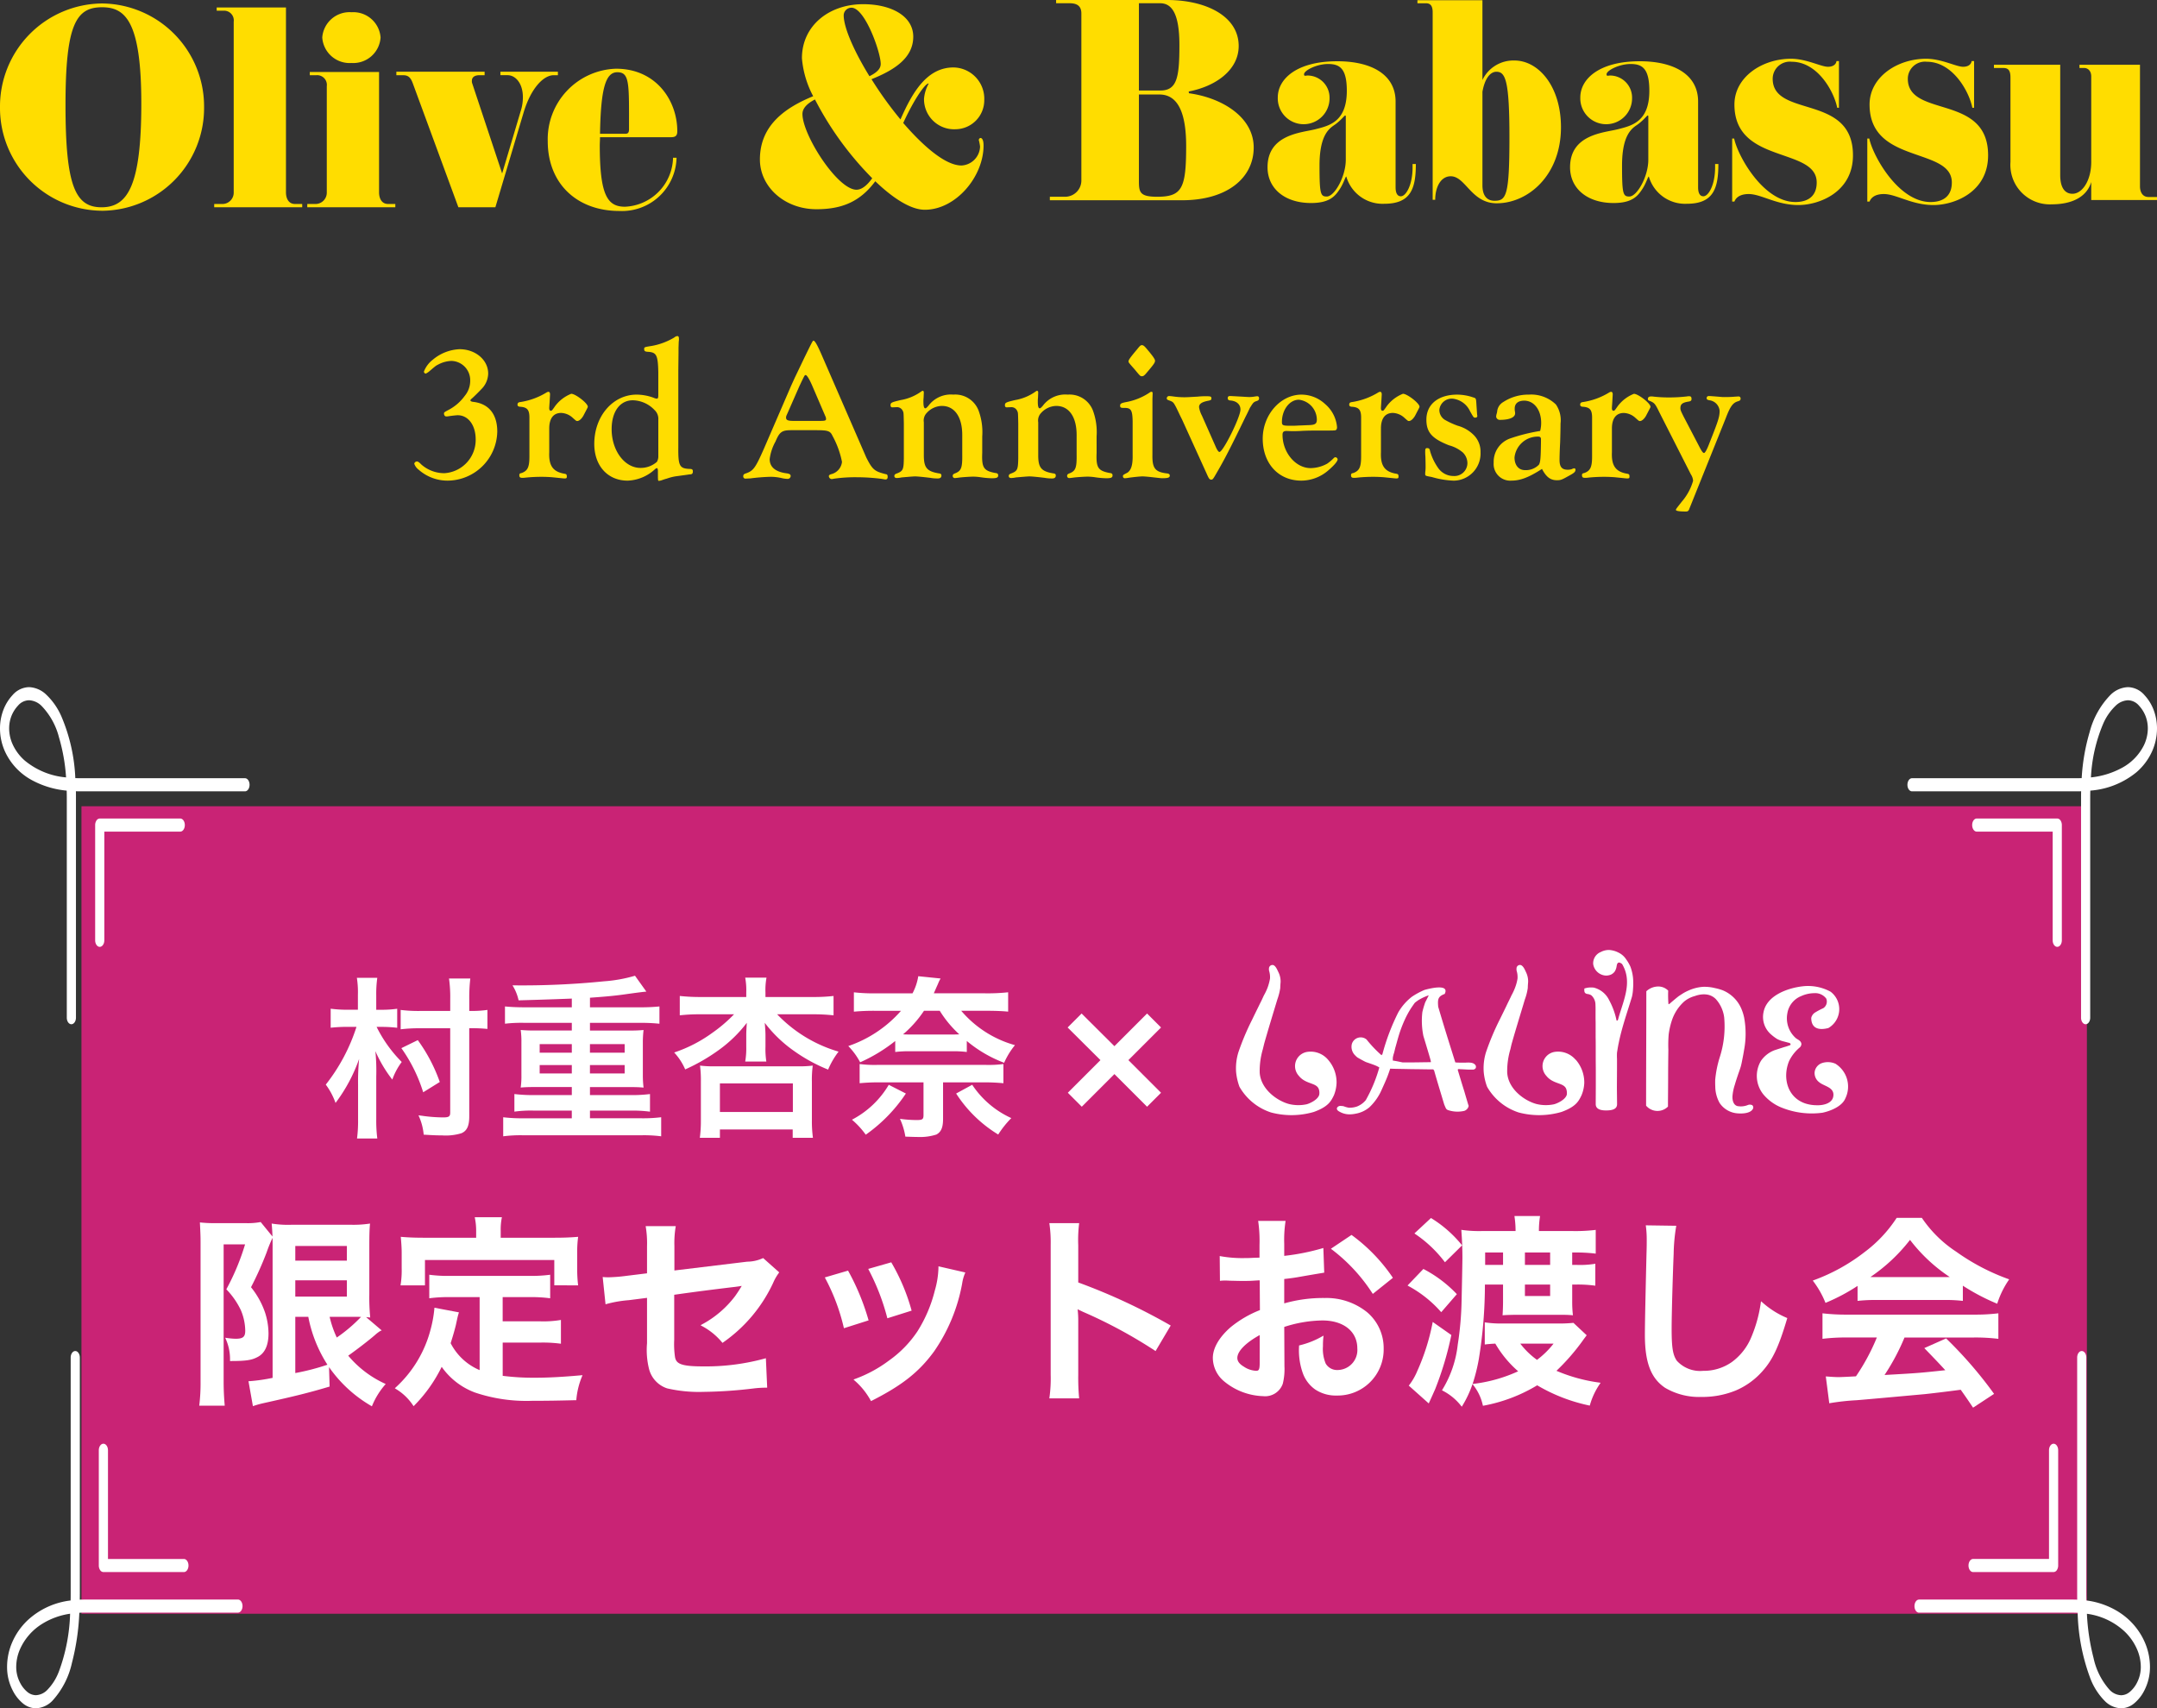 <svg xmlns="http://www.w3.org/2000/svg" xmlns:xlink="http://www.w3.org/1999/xlink" width="302" height="239.226" viewBox="0 0 302 239.226"><rect x="0" y="0" width="302" height="239.226" fill="#333333" stroke="none"/><defs><clipPath id="a"><rect width="302" height="29.545" fill="none"/></clipPath><clipPath id="b"><rect width="185.7" height="24.572" fill="none"/></clipPath><clipPath id="c"><rect width="302" height="142.999" fill="none"/></clipPath></defs><g transform="translate(-36 -723)"><g transform="translate(-750 321)"><g transform="translate(786 402)"><g transform="translate(0 0)" clip-path="url(#a)"><path d="M14.288,29.267A14.393,14.393,0,0,1,0,14.77,14.424,14.424,0,0,1,14.288.239,14.424,14.424,0,0,1,28.573,14.77a14.392,14.392,0,0,1-14.286,14.5m0-28.5c-3.606,0-5.115,2.346-5.115,13.689,0,11.311,1.367,14.322,5.044,14.322,3.642,0,5.569-2.977,5.569-14.533,0-11.517-2.243-13.479-5.5-13.479" transform="translate(0 0.246)" fill="#fd0"/><path d="M27.111,28.492H14.788v-.456h1.051a1.59,1.59,0,0,0,1.679-1.645V2.513A1.355,1.355,0,0,0,16.084.971h-.949V.515h9.7V26.391c0,.945.42,1.645,1.257,1.645h1.016Z" transform="translate(15.203 0.529)" fill="#fd0"/><path d="M33.54,28.155H21.213V27.7h1.051a1.59,1.59,0,0,0,1.681-1.647V11.206a1.358,1.358,0,0,0-1.436-1.541h-.945V9.213h9.7V26.052c0,.947.42,1.647,1.261,1.647H33.54Zm-6.129-20.2a3.839,3.839,0,0,1-4.1-3.573,3.834,3.834,0,0,1,4.1-3.535,3.822,3.822,0,0,1,4.064,3.535,3.828,3.828,0,0,1-4.064,3.573" transform="translate(21.808 0.866)" fill="#fd0"/><path d="M49.98,5.44h-.592c-1.436,0-3.223,1.858-4.237,5.322L41.227,23.93H36.045L29.673,6.6c-.282-.769-.594-1.156-1.328-1.156h-.982V4.953H39.72V5.44h-.734c-.663,0-1.049.284-1.049.775A.915.915,0,0,0,38,6.63L42.174,19.2l2.592-8.717a6.245,6.245,0,0,0,.312-1.963c0-1.959-1.049-3.083-2.134-3.083H41.929V4.953H49.98Z" transform="translate(28.131 5.092)" fill="#fd0"/><path d="M55.008,14.338H45.133c0,.385-.034.771-.034,1.158,0,7.072,1.122,8.575,3.535,8.575a7.029,7.029,0,0,0,6.723-6.861h.491a7.643,7.643,0,0,1-7.985,7.457c-6.019,0-10.049-3.886-10.049-9.767A9.873,9.873,0,0,1,47.372,4.745c5.638,0,8.581,4.482,8.581,8.753,0,.7-.314.84-.945.84m-7.457-9.1c-1.612,0-2.312,2.209-2.417,8.615h3.221c.458,0,.84.1.84-.631,0-6.407.11-7.985-1.643-7.985" transform="translate(38.875 4.878)" fill="#fd0"/><path d="M79.846,17.8a4.211,4.211,0,0,1-4.409-4.271,5.226,5.226,0,0,1,.663-2.136h-.036c-.454,0-1.961,2.1-3.539,5.531,2.912,3.363,5.952,5.952,8.159,5.952a2.742,2.742,0,0,0,2.6-2.659,6.862,6.862,0,0,0-.18-.913c0-.1.107-.28.245-.28.178,0,.424.211.424,1.051,0,4.377-3.89,9-8.23,9-1.957,0-4.448-1.608-6.93-3.991C66.507,27.919,63.987,29,60.377,29c-4.443,0-7.916-3.115-7.916-6.97,0-4.831,3.612-7.281,7.459-8.857a13.644,13.644,0,0,1-1.576-5.322c0-4.517,3.746-7.563,8.577-7.563,3.959,0,7.009,1.679,7.009,4.551,0,3.012-2.7,4.693-5.847,5.954a51.748,51.748,0,0,0,4.06,5.634c1.645-3.746,3.677-7.281,7.423-7.281A4.38,4.38,0,0,1,83.872,13.7a4.062,4.062,0,0,1-4.026,4.1M60.168,13.63c-1.087.562-1.752,1.227-1.752,2.032,0,2.941,4.9,10.607,7.563,10.607.736,0,1.474-.592,2.207-1.608A44.782,44.782,0,0,1,60.168,13.63M65.28.782A1.083,1.083,0,0,0,64.191,1.83c0,1.752,1.474,5.08,3.606,8.544.982-.489,1.578-1.016,1.578-1.716,0-1.645-2.207-7.877-4.095-7.877" transform="translate(53.934 0.299)" fill="#fd0"/><path d="M90.965,28.044H72.477v-.491h2.172a2.279,2.279,0,0,0,2.241-2.344V1.888c0-1.014-.564-1.434-1.647-1.434h-1.89V0H88.9c5.395,0,10.017,2.239,10.017,6.443,0,3.324-3.154,5.634-7,6.37l.035.245c4.622.631,9.067,3.328,9.067,7.6,0,4.237-3.675,7.386-10.049,7.386M87.917.454H84.946V12.675h3.01c2.346,0,2.661-1.892,2.661-6.372,0-4.448-1.087-5.849-2.7-5.849m-.1,12.779h-2.87v12.01c0,1.647.067,2.31,2.555,2.31,3.5,0,4.06-1.188,4.06-7.106,0-4.725-1.19-7.214-3.746-7.214" transform="translate(74.511 0)" fill="#fd0"/><path d="M108.269,18.618c0,3.434-.7,5.569-4.411,5.569a5.282,5.282,0,0,1-5.324-3.813c-.14,0-.353.941-.98,1.854-.631.945-1.438,1.854-3.957,1.854-3.679,0-6.092-2.03-6.092-5.007,0-4.622,4.762-4.831,6.685-5.322s4.415-1.014,4.415-5.391c0-3.152-1.016-3.748-2.624-3.748s-3.365.911-3.365,1.436c0,.176.071.211.142.211.1,0,.243-.034.385-.034a3.092,3.092,0,0,1,3.044,3.15,3.625,3.625,0,1,1-7.248-.067c0-2.594,2.626-5.08,8.333-5.08,4.833,0,8.161,1.892,8.161,5.638v12.01c0,.911.312,1.261.736,1.261.732,0,1.643-1.612,1.643-4.03v-.491Zm-9.909-6.79c-.071,0-.56.631-1.3,1.19-.631.489-2.278,1.119-2.278,5.81,0,3.993.14,4.344,1.016,4.344,1.085,0,2.663-2.8,2.663-5.147V12c0-.107,0-.174-.105-.174" transform="translate(89.962 4.348)" fill="#fd0"/><path d="M108.953,28.452c-3.569,0-4.344-3.784-6.439-3.784-1.405,0-2.172,1.543-2.172,3.294h-.355V1.7c0-1.016-.416-1.261-.943-1.261h-1.19V.016h9.1V11.189a4.8,4.8,0,0,1,4.48-2.732c3.365,0,6.516,3.6,6.516,9.347,0,6.723-4.59,10.647-9,10.647m-.034-18.419c-.911,0-1.643,1.016-1.961,2.8V25.927c0,1.576.734,2.172,1.681,2.172,1.647,0,2.1-.665,2.1-8.893,0-7.946-.56-9.173-1.821-9.173" transform="translate(100.6 0.016)" fill="#fd0"/><path d="M129.154,18.618c0,3.434-.7,5.569-4.411,5.569a5.282,5.282,0,0,1-5.324-3.813c-.14,0-.353.941-.98,1.854-.631.945-1.438,1.854-3.957,1.854-3.679,0-6.092-2.03-6.092-5.007,0-4.622,4.762-4.831,6.684-5.322s4.415-1.014,4.415-5.391c0-3.152-1.016-3.748-2.624-3.748S113.5,5.525,113.5,6.05c0,.176.071.211.142.211.1,0,.243-.034.385-.034a3.092,3.092,0,0,1,3.044,3.15,3.625,3.625,0,1,1-7.248-.067c0-2.594,2.626-5.08,8.333-5.08,4.833,0,8.161,1.892,8.161,5.638v12.01c0,.911.312,1.261.736,1.261.732,0,1.643-1.612,1.643-4.03v-.491Zm-9.909-6.79c-.071,0-.56.631-1.3,1.19-.631.489-2.278,1.119-2.278,5.81,0,3.993.14,4.344,1.016,4.344,1.085,0,2.663-2.8,2.663-5.147V12c0-.107,0-.174-.105-.174" transform="translate(111.434 4.348)" fill="#fd0"/><path d="M128.861,24.543c-3.081,0-5.214-1.541-6.966-1.541-1.507,0-1.892.769-2,1.051h-.316V15.23h.28c.456,2.31,4.03,8.889,8.579,8.889,1.856,0,2.977-.907,2.977-2.73,0-2.486-2.837-3.115-5.707-4.166-2.906-1.051-5.812-2.519-5.812-6.755,0-3.853,3.888-6.411,7.914-6.411,2.17,0,4.2,1.122,5.182,1.122s1.188-.6,1.188-.8h.351V10.92h-.245c-.454-2.31-2.764-6.443-6.37-6.443a2.4,2.4,0,0,0-2.663,2.383c0,2.626,2.557,3.221,5.253,4.06,2.941.911,5.987,2.134,5.987,6.654,0,5.216-4.8,6.968-7.634,6.968" transform="translate(122.94 4.171)" fill="#fd0"/><path d="M138.19,24.543c-3.081,0-5.214-1.541-6.966-1.541-1.507,0-1.892.769-2,1.051h-.316V15.23h.28c.456,2.31,4.03,8.889,8.579,8.889,1.856,0,2.977-.907,2.977-2.73,0-2.486-2.837-3.115-5.707-4.166-2.906-1.051-5.812-2.519-5.812-6.755,0-3.853,3.888-6.411,7.914-6.411,2.17,0,4.2,1.122,5.182,1.122s1.188-.6,1.188-.8h.351V10.92h-.245c-.456-2.31-2.764-6.443-6.37-6.443a2.4,2.4,0,0,0-2.663,2.383c0,2.626,2.557,3.221,5.253,4.06,2.939.911,5.987,2.134,5.987,6.654,0,5.216-4.8,6.968-7.634,6.968" transform="translate(132.531 4.171)" fill="#fd0"/><path d="M160.483,23.414h-9.207V20.9c-.669,2.2-2.876,3.115-5.5,3.115a5.526,5.526,0,0,1-5.81-5.918V6.257c0-.909-.245-1.332-.982-1.332h-1.33V4.472h9.278V19.914c0,2.028.84,2.624,1.714,2.624,1.365,0,2.63-1.821,2.63-4.482V6.117c0-.947-.635-1.193-.949-1.193h-.7V4.472H158.1V21.49c0,.84.383,1.5,1.193,1.5h1.19Z" transform="translate(141.517 4.597)" fill="#fd0"/></g></g><g transform="translate(844 449.062)"><g transform="translate(0 0)" clip-path="url(#b)"><path d="M.99,16.925a4.844,4.844,0,0,0,3.254,1.217A4.669,4.669,0,0,0,8.6,13.42c0-2.006-1.047-3.393-2.518-3.393-.2,0-.931.085-1.273.141a1.592,1.592,0,0,1-.337.028c-.172,0-.311-.17-.311-.424,0-.141.085-.2.62-.481a6.559,6.559,0,0,0,2.292-1.98A3.3,3.3,0,0,0,7.832,5.22,2.7,2.7,0,0,0,5.2,2.421a4.246,4.246,0,0,0-1.9.535c-.281.141-.281.141-1.242.962a2.421,2.421,0,0,1-.45.283.3.3,0,0,1-.257-.283A3.823,3.823,0,0,1,2.6,2.249,6.231,6.231,0,0,1,6.335.78C8.57.78,10.35,2.279,10.35,4.2a3.147,3.147,0,0,1-.875,2.094c-.427.453-1.247,1.271-1.5,1.469-.085.085-.113.141-.113.17,0,.113.141.2.424.226,2.148.255,3.336,1.726,3.336,4.157a7,7,0,0,1-6.929,6.87A6.085,6.085,0,0,1,.625,17.661,1.743,1.743,0,0,1,0,16.812.4.4,0,0,1,.368,16.5c.144,0,.283.085.622.424" transform="translate(0 1.059)" fill="#fd0"/><path d="M10.573,11.765c-.085,1.867.509,2.714,2.035,3,.37.057.424.113.424.424,0,.2-.054.255-.311.255-.113,0-.113,0-1.752-.17-.368-.028-.877-.057-1.443-.057a21.048,21.048,0,0,0-2.261.113,2.758,2.758,0,0,1-.481.028c-.285,0-.4-.085-.4-.368,0-.2.057-.255.337-.311.823-.309,1.075-.818,1.075-2.289V7.1c.028-1.273-.283-1.639-1.356-1.7-.2-.026-.311-.113-.311-.281,0-.229.113-.34.365-.368a9.861,9.861,0,0,0,3.763-1.386,1.046,1.046,0,0,1,.2-.057c.141,0,.226.141.226.34,0,.085,0,.085-.059,1.1-.054.764-.054.764-.054.875,0,.2.085.342.2.342.167,0,.167,0,.622-.651a5.209,5.209,0,0,1,2.261-1.726c.594,0,2.318,1.33,2.318,1.808,0,.085,0,.085-.535,1.1-.255.538-.651.905-.934.905-.144,0-.144,0-.679-.481a2.526,2.526,0,0,0-1.584-.651c-1.073,0-1.667.764-1.667,2.178Z" transform="translate(8.327 4.494)" fill="#fd0"/><path d="M22.454,15.582c-.026,2.629.172,2.968,1.613,3.025.311,0,.424.083.424.337,0,.314-.113.424-.424.424-.085,0-.337.057-1.242.17-.342.057-.679.085-.962.141a7.18,7.18,0,0,0-1.019.283c-.226.057-.481.144-.707.226a1.626,1.626,0,0,1-.4.085c-.139,0-.139,0-.139-1.412,0-.2-.059-.37-.144-.37a.583.583,0,0,0-.226.116,5.929,5.929,0,0,1-3.874,1.639c-2.77,0-4.666-2.063-4.666-5.147,0-3.874,2.6-6.9,5.939-6.9a6.937,6.937,0,0,1,2.544.509,1.481,1.481,0,0,0,.255.057c.172,0,.226-.113.226-.481V5.062C19.6,2.629,19.4,2.263,18.13,2.2c-.34-.028-.455-.113-.455-.368,0-.283,0-.283,1.047-.45A9.323,9.323,0,0,0,21.889.2a.771.771,0,0,1,.427-.2c.167,0,.226.113.226.424a2.029,2.029,0,0,1-.028.368l-.031.846v.736l-.028,2.4Zm-2.8-3.876a1.675,1.675,0,0,0-.538-1.358,4.307,4.307,0,0,0-3.025-1.356c-1.808,0-2.971,1.584-2.971,4.043,0,3,1.811,5.43,4.043,5.43a3.441,3.441,0,0,0,2.292-.849,1.515,1.515,0,0,0,.2-.82Z" transform="translate(14.516 0)" fill="#fd0"/><path d="M36.759,16.621c.875,1.726,1.158,1.95,2.742,2.346.2.028.255.116.255.4,0,.226-.113.34-.311.34-.057,0-.2-.028-.538-.085a27.2,27.2,0,0,0-3.421-.226,21.133,21.133,0,0,0-3.223.2,2.089,2.089,0,0,1-.34.057.426.426,0,0,1-.4-.4c0-.141.085-.2.311-.283a1.991,1.991,0,0,0,1.528-1.723,12.628,12.628,0,0,0-1.33-3.65c-.311-.677-.622-.79-2.289-.79h-3.48c-1.3,0-1.639.226-2.207,1.582a6.845,6.845,0,0,0-.818,2.461c0,1.132.818,1.808,2.431,2.006.368.057.509.17.509.368a.419.419,0,0,1-.453.4A3.865,3.865,0,0,1,25,19.533a7.161,7.161,0,0,0-1.613-.2,26.994,26.994,0,0,0-2.858.226l-.648.028a.3.3,0,0,1-.342-.34c0-.2.087-.311.4-.4,1.019-.365,1.3-.736,2.518-3.506l3.763-8.709c.309-.677.535-1.188.648-1.412l1.273-2.659C29.264.275,29.264.275,29.377.275c.2,0,.568.681,1.1,1.9ZM29.21,6.61c-.4-.934-.764-1.525-.934-1.525-.141,0-.141,0-.877,1.554l-1.613,3.676c-.255.566-.255.566-.255.736,0,.34.255.453,1.019.453h3.763c.707,0,.818-.057.818-.283a.994.994,0,0,0-.111-.4Z" transform="translate(26.524 0.374)" fill="#fd0"/><path d="M41.12,11.931c-.087,2.091.2,2.516,1.808,2.827.309.028.424.113.424.34,0,.311-.2.4-.905.4a12.248,12.248,0,0,1-1.556-.141,7.334,7.334,0,0,0-1.016-.085c-.455,0-1.7.085-2.037.141-.226.028-.424.057-.538.057a.283.283,0,0,1-.311-.311c0-.17.087-.255.311-.34.877-.34,1.047-.764,1.021-2.657V9.441c0-2.544-1.077-4.072-2.858-4.072a2.937,2.937,0,0,0-2.12.99,1.523,1.523,0,0,0-.4,1.3V12.27c0,1.752.424,2.261,2.094,2.544.285.028.368.113.368.311,0,.255-.17.4-.481.4a5.373,5.373,0,0,1-1.075-.085c-.934-.113-1.782-.2-2.145-.2-.285,0-1.53.113-1.867.141a3.7,3.7,0,0,1-.679.085c-.2,0-.342-.085-.342-.283,0-.141.059-.226.229-.311.99-.368,1.073-.538,1.1-2.15V7.859c-.031-1.556-.031-1.556-.144-1.782a.88.88,0,0,0-.79-.535l-.679.026c-.172,0-.252-.113-.252-.283,0-.368.113-.424,1.41-.733a6.919,6.919,0,0,0,2.914-1.217.409.409,0,0,1,.17-.085c.111,0,.167.085.167.255l-.028.707a4.162,4.162,0,0,0-.028.594c0,.592.085.9.257.9.111,0,.2-.085.45-.365a3.906,3.906,0,0,1,3.48-1.556A3.5,3.5,0,0,1,40.609,6.02a8.729,8.729,0,0,1,.512,3.619Z" transform="translate(38.402 4.413)" fill="#fd0"/><path d="M47.914,11.931c-.087,2.091.2,2.516,1.808,2.827.309.028.422.113.422.34,0,.311-.2.4-.9.4a12.248,12.248,0,0,1-1.556-.141,7.334,7.334,0,0,0-1.016-.085c-.455,0-1.7.085-2.037.141-.226.028-.424.057-.538.057a.283.283,0,0,1-.311-.311c0-.17.087-.255.311-.34.877-.34,1.047-.764,1.019-2.657V9.441c0-2.544-1.075-4.072-2.855-4.072a2.946,2.946,0,0,0-2.122.99,1.522,1.522,0,0,0-.4,1.3V12.27c0,1.752.424,2.261,2.094,2.544.285.028.365.113.365.311,0,.255-.167.4-.479.4a5.362,5.362,0,0,1-1.075-.085c-.934-.113-1.782-.2-2.145-.2-.285,0-1.532.113-1.867.141a3.7,3.7,0,0,1-.681.085c-.2,0-.34-.085-.34-.283,0-.141.057-.226.226-.311.99-.368,1.075-.538,1.106-2.15V7.859C36.913,6.3,36.913,6.3,36.8,6.077a.88.88,0,0,0-.79-.535l-.681.026c-.17,0-.252-.113-.252-.283,0-.368.116-.424,1.412-.733A6.932,6.932,0,0,0,39.4,3.335a.419.419,0,0,1,.167-.085q.17,0,.17.255l-.028.707a4.162,4.162,0,0,0-.028.594c0,.592.085.9.257.9.111,0,.2-.085.45-.365a3.906,3.906,0,0,1,3.48-1.556A3.5,3.5,0,0,1,47.4,6.02a8.729,8.729,0,0,1,.512,3.619Z" transform="translate(47.622 4.413)" fill="#fd0"/><path d="M46.44,15.895c-.031,1.865.365,2.4,1.978,2.6.311.028.453.113.453.311,0,.283-.255.368-1.044.368-.172,0-.172,0-1.669-.17-.568-.057-.934-.085-1.1-.085-.34,0-1.441.113-1.98.2a4.166,4.166,0,0,1-.481.057.253.253,0,0,1-.281-.283c0-.17,0-.17.648-.509.509-.368.736-1.1.707-2.459V11.229c-.028-1.613-.226-1.924-1.217-1.9-.45,0-.535-.057-.535-.311,0-.283.139-.368.846-.507a8.689,8.689,0,0,0,3.282-1.33.462.462,0,0,1,.252-.113c.113,0,.172.057.172.226l-.028.762ZM45.733,1.161c.792.934,1.073,1.358,1.073,1.556,0,.255-.139.481-1.129,1.639-.34.424-.509.538-.679.538-.255,0-.255,0-1.047-.962-.877-.988-.877-.988-.846-1.186.026-.17.252-.509,1.186-1.613.4-.509.509-.594.679-.594.2,0,.368.141.764.622" transform="translate(56.909 0.732)" fill="#fd0"/><path d="M51.5,10.574c.226.538.424.82.564.82.512,0,2.942-4.892,2.942-5.939,0-.733-.566-1.217-1.443-1.271-.226-.031-.34-.113-.34-.34,0-.2.113-.283.34-.283.057,0,.144,0,1.613.085.9.054.9.054,1.1.054a4.317,4.317,0,0,0,.653-.054,3.522,3.522,0,0,1,.422-.057c.172,0,.257.111.257.283,0,.224-.085.311-.368.4-.34.113-.455.224-.707.62l-.2.311c-.2.424-.4.849-.622,1.273-2.178,4.5-3,6.08-4.128,8-.4.707-.481.792-.651.792-.255,0-.339-.113-.651-.82L46.837,6.87l-.255-.509c-.2-.424-.4-.849-.594-1.242-.4-.736-.4-.736-1.1-.99-.139-.057-.2-.141-.2-.229A.319.319,0,0,1,45,3.562a5.882,5.882,0,0,1,.594.057,10.65,10.65,0,0,0,1.556.113c.453,0,.82-.031,1.839-.085a10.136,10.136,0,0,1,1.158-.057c.679,0,.792.028.792.309,0,.2-.113.255-.4.314-.905.17-1.33.422-1.33.905a3.709,3.709,0,0,0,.4,1.186Z" transform="translate(60.671 4.836)" fill="#fd0"/><path d="M53.75,8.568c-.45,0-.592.141-.592.538,0,2.487,1.837,4.663,3.93,4.663a4.922,4.922,0,0,0,2.32-.622,5.942,5.942,0,0,0,.931-.792.344.344,0,0,1,.226-.111.36.36,0,0,1,.311.283c0,.281-.481.849-1.271,1.525a5.8,5.8,0,0,1-3.819,1.471c-3.195,0-5.4-2.4-5.4-5.882,0-3.336,2.49-6.163,5.43-6.163a4.875,4.875,0,0,1,3.282,1.3A4.789,4.789,0,0,1,60.79,8.031c0,.252-.083.424-.281.45-.17.031-.877.031-2.827.031-.849,0-1.584.026-2.037.057-.622.026-.82.026-1.186.026ZM53.074,7.3c0,.481.113.538,1.242.538.311,0,.622,0,.99-.028.82-.028,1.356-.057,1.443-.057.962-.028,1.214-.17,1.214-.792a2.839,2.839,0,0,0-2.516-2.77c-1.3,0-2.374,1.412-2.374,3.11" transform="translate(68.408 4.722)" fill="#fd0"/><path d="M59.963,11.765c-.085,1.867.509,2.714,2.035,3,.37.057.424.113.424.424,0,.2-.054.255-.311.255-.113,0-.113,0-1.752-.17-.368-.028-.877-.057-1.443-.057a21.048,21.048,0,0,0-2.261.113,2.758,2.758,0,0,1-.481.028c-.285,0-.4-.085-.4-.368,0-.2.057-.255.337-.311.823-.309,1.075-.818,1.075-2.289V7.1c.028-1.273-.283-1.639-1.356-1.7-.2-.026-.311-.113-.311-.281,0-.229.113-.34.365-.368a9.861,9.861,0,0,0,3.763-1.386,1.046,1.046,0,0,1,.2-.057c.141,0,.226.141.226.34,0,.085,0,.085-.059,1.1-.054.764-.054.764-.054.875,0,.2.085.342.2.342.167,0,.167,0,.622-.651a5.209,5.209,0,0,1,2.261-1.726c.594,0,2.318,1.33,2.318,1.808,0,.085,0,.085-.535,1.1-.255.538-.651.905-.934.905-.144,0-.144,0-.679-.481a2.526,2.526,0,0,0-1.584-.651c-1.073,0-1.667.764-1.667,2.178Z" transform="translate(75.383 4.494)" fill="#fd0"/><path d="M67.3,6.277a.637.637,0,0,1,.028.2c0,.141-.113.226-.281.226-.229,0-.229,0-.738-.905A3.053,3.053,0,0,0,63.88,4.044,1.746,1.746,0,0,0,62.015,5.6a1.639,1.639,0,0,0,.733,1.386,11.077,11.077,0,0,0,1.839.849,5.009,5.009,0,0,1,2.348,1.412,3.313,3.313,0,0,1,.846,2.32,3.806,3.806,0,0,1-3.761,3.959,12.287,12.287,0,0,1-3.056-.509c-.931-.17-.931-.17-.931-.453a2.489,2.489,0,0,1,.028-.4,5.209,5.209,0,0,0,.026-.651c0-.167,0-.479-.026-1.384-.028-.311-.028-.566-.028-.679,0-.368.054-.481.252-.481.285,0,.37.085.427.4a7.781,7.781,0,0,0,1.132,2.377,2.618,2.618,0,0,0,2.148,1.129,1.824,1.824,0,0,0,1.952-1.811,2.123,2.123,0,0,0-.625-1.469,4.9,4.9,0,0,0-1.95-1.019C60.995,9.641,60.2,8.766,60.2,6.984c0-2.148,1.667-3.506,4.326-3.506a7.055,7.055,0,0,1,2.261.4c.368.113.368.113.424,1.075l.057.846Z" transform="translate(81.508 4.722)" fill="#fd0"/><path d="M70.748,7.434c0-1.808-.988-3.11-2.374-3.11-.849,0-1.33.4-1.33,1.1a1.868,1.868,0,0,0,.028.4,1.172,1.172,0,0,1,.028.283c0,.566-.82.905-2.094.905a.514.514,0,0,1-.563-.453,2.325,2.325,0,0,1,.054-.34,2.516,2.516,0,0,0,.085-.34,1.715,1.715,0,0,1,.851-1.358,6.409,6.409,0,0,1,3.588-1.044,4.967,4.967,0,0,1,3.791,1.384,3.865,3.865,0,0,1,.648,2.657c0,.566-.028,1.839-.054,2.631-.059,1.047-.085,2.035-.085,2.487,0,.962.337,1.358,1.129,1.358a1.762,1.762,0,0,0,.594-.085.889.889,0,0,1,.34-.113.183.183,0,0,1,.17.17c0,.34-.17.481-1.073.962-.851.481-1.021.538-1.53.538-.905,0-1.5-.453-2.089-1.584-1.841,1.188-3.03,1.639-4.272,1.639a2.325,2.325,0,0,1-2.49-2.516,3.454,3.454,0,0,1,2.235-3.364,24.69,24.69,0,0,1,4.27-1.075,4.262,4.262,0,0,0,.141-1.132M70.72,9.726c0-.255-.113-.368-.368-.368a3.266,3.266,0,0,0-3.336,2.914c0,1.073.566,1.78,1.471,1.78a2.549,2.549,0,0,0,1.95-.764c.2-.368.255-.849.283-3.251Z" transform="translate(87.03 4.722)" fill="#fd0"/><path d="M73.679,11.765c-.085,1.867.509,2.714,2.035,3,.37.057.424.113.424.424,0,.2-.054.255-.311.255-.113,0-.113,0-1.752-.17-.368-.028-.877-.057-1.443-.057a21.047,21.047,0,0,0-2.261.113,2.758,2.758,0,0,1-.481.028c-.285,0-.4-.085-.4-.368,0-.2.057-.255.337-.311.823-.309,1.075-.818,1.075-2.289V7.1c.028-1.273-.283-1.639-1.356-1.7-.2-.026-.311-.113-.311-.281,0-.229.113-.34.365-.368a9.861,9.861,0,0,0,3.763-1.386,1.046,1.046,0,0,1,.2-.057c.141,0,.226.141.226.34,0,.085,0,.085-.059,1.1-.054.764-.054.764-.054.875,0,.2.085.342.2.342.167,0,.167,0,.622-.651A5.209,5.209,0,0,1,76.76,3.593c.594,0,2.318,1.33,2.318,1.808,0,.085,0,.085-.535,1.1-.255.538-.651.905-.934.905-.144,0-.144,0-.679-.481a2.526,2.526,0,0,0-1.584-.651c-1.073,0-1.667.764-1.667,2.178Z" transform="translate(94.005 4.494)" fill="#fd0"/><path d="M80.61,10.942c.229.4.368.594.512.594.113,0,.337-.34.62-1.047C83.1,7.068,83.3,6.5,83.3,5.627a1.637,1.637,0,0,0-1.415-1.471c-.311-.057-.4-.141-.4-.283a.283.283,0,0,1,.311-.311c.113,0,.229,0,1.584.113a5.238,5.238,0,0,0,.764.028c.594,0,1.019-.028,1.356-.057l.455-.028a.275.275,0,0,1,.281.311c0,.2-.083.283-.368.368-.7.2-1.075.7-1.7,2.346l-5.09,12.668c-.113.34-.226.424-.509.424-.934,0-1.386-.085-1.386-.226,0-.113,0-.113.849-1.188a7.684,7.684,0,0,0,1.554-2.883,1.831,1.831,0,0,0-.309-.905L74.869,5.851c-.594-1.214-.677-1.327-1.356-1.61-.2-.057-.255-.141-.255-.283,0-.226.17-.34.453-.34a1.844,1.844,0,0,1,.365.028,19.283,19.283,0,0,0,2.153.113,22.2,22.2,0,0,0,2.487-.141,1.388,1.388,0,0,1,.311-.028c.255,0,.34.113.34.368,0,.226-.085.311-.34.368-.934.141-1.217.368-1.217.931,0,.255.057.4.453,1.188Z" transform="translate(99.462 4.836)" fill="#fd0"/></g></g></g><g transform="translate(36 819.227)"><path d="M0,0H280.781V113.077H0Z" transform="translate(11.405 16.68)" fill="#c92375"/><g transform="translate(0 0)"><g clip-path="url(#c)"><path d="M14.262,40.39c0-.881-.028-1.363-.086-2.614a17.643,17.643,0,0,0,2.075.086h4.176a9.466,9.466,0,0,0,2.073-.143l1.621,1.989a18.451,18.451,0,0,0-.881,2.161,46.493,46.493,0,0,1-2.186,4.858,11.656,11.656,0,0,1,2.015,3.637,9.69,9.69,0,0,1,.456,2.813q0,2.516-1.536,3.239c-.766.4-1.562.511-3.607.511a7.04,7.04,0,0,0-.6-2.982,9.555,9.555,0,0,0,1.249.113c1.11,0,1.478-.312,1.478-1.251a7.748,7.748,0,0,0-.625-2.926,10.742,10.742,0,0,0-1.989-2.9,33.578,33.578,0,0,0,2.642-6.394H17.246V59.91c0,1.194.056,2.244.141,3.267H14.093a25.889,25.889,0,0,0,.169-3.267ZM27.277,50.733v8.155a33.6,33.6,0,0,0,4.715-1.222l.086,2.869c-2.956.881-4.86,1.337-9.064,2.274a13.336,13.336,0,0,0-1.45.4L20.994,60a25.568,25.568,0,0,0,3.354-.483V40.987c0-1.279-.03-1.96-.113-3.04a14.525,14.525,0,0,0,2.728.143h8.125a15.438,15.438,0,0,0,2.644-.143c-.058.682-.086,1.335-.086,3.153v6.621a28.256,28.256,0,0,0,.113,3.1,5.306,5.306,0,0,0-.794-.058l2.3,1.962a5.153,5.153,0,0,0-.794.6c-.883.766-2.616,2.1-3.838,2.954a14.722,14.722,0,0,0,5.228,4.035,10.777,10.777,0,0,0-1.79,2.9,18.4,18.4,0,0,1-5.938-5.513,18.858,18.858,0,0,1-2.813-6.961Zm0-7.616h7.472v-2.3H27.277Zm0,5.029h7.472V45.618H27.277Zm4.771,2.586a14.678,14.678,0,0,0,1.11,3.211,19.615,19.615,0,0,0,3.692-3.183c-.368-.028-.995-.028-1.391-.028Z" transform="translate(13.944 37.319)" fill="#fff"/><path d="M22.547,37.577l1.659,2.035c-.016-.526-.046-1.02-.1-1.656l-.013-.165.162.032a14.214,14.214,0,0,0,2.7.141h8.125a15.368,15.368,0,0,0,2.625-.142l.157-.024-.013.158c-.058.682-.085,1.326-.085,3.143v6.621a28.294,28.294,0,0,0,.113,3.086l.014.152-.152-.016c-.208-.022-.334-.036-.426-.044L39.5,52.762l-.194.076a5.154,5.154,0,0,0-.757.575c-.87.755-2.521,2.028-3.738,2.885a14.6,14.6,0,0,0,5.1,3.9l.146.071-.107.123a10.63,10.63,0,0,0-1.771,2.869l-.059.13-.121-.076A18.5,18.5,0,0,1,32.124,57.9l.081,2.724-.092.027c-2.91.867-4.728,1.308-9.072,2.276a13.36,13.36,0,0,0-1.435.393l-.14.05-.621-3.5h.149a24.823,24.823,0,0,0,3.229-.463V40.987c0-.451,0-.828-.012-1.181a19.034,19.034,0,0,0-.823,2.027l-.031.08a46.777,46.777,0,0,1-2.157,4.8,11.58,11.58,0,0,1,1.988,3.609,9.829,9.829,0,0,1,.462,2.852c0,1.721-.541,2.849-1.608,3.352-.78.405-1.6.523-3.66.523h-.12l0-.12a6.926,6.926,0,0,0-.586-2.937l-.091-.206.223.032a9.568,9.568,0,0,0,1.231.112c1.037,0,1.353-.263,1.353-1.126a7.587,7.587,0,0,0-.615-2.879A10.766,10.766,0,0,0,17.8,47.065L17.749,47l.039-.075a32.789,32.789,0,0,0,2.58-6.212h-3v19.2c0,1.073.045,2.108.141,3.256l.011.135H13.951l.018-.141a25.962,25.962,0,0,0,.168-3.25V40.39c0-.776-.022-1.253-.067-2.2l-.026-.552.146.016a17.7,17.7,0,0,0,2.061.085h4.176A9.74,9.74,0,0,0,22.47,37.6Zm1.425,2.145-1.52-1.865a10.671,10.671,0,0,1-2.025.129H16.252a19.112,19.112,0,0,1-1.943-.071l.012.26c.044.953.067,1.432.067,2.214V59.91a27.112,27.112,0,0,1-.152,3.142h3.017c-.089-1.1-.131-2.1-.131-3.142V40.464h3.593l-.055.164a33.786,33.786,0,0,1-2.611,6.337A10.8,10.8,0,0,1,20,49.828a7.84,7.84,0,0,1,.636,2.978c0,1.016-.42,1.376-1.6,1.376a8.717,8.717,0,0,1-1.048-.084,7.07,7.07,0,0,1,.515,2.7,7.069,7.069,0,0,0,3.429-.5c.976-.461,1.468-1.512,1.468-3.128a9.564,9.564,0,0,0-.45-2.775,11.52,11.52,0,0,0-2-3.6l-.046-.062.035-.069a46.686,46.686,0,0,0,2.181-4.846l.031-.08A20.43,20.43,0,0,1,23.972,39.722ZM37.621,50.678a28.951,28.951,0,0,1-.1-2.957V41.1c0-1.687.024-2.369.073-3.007a16.361,16.361,0,0,1-2.507.122H26.963a16.514,16.514,0,0,1-2.591-.116c.078,1.046.1,1.722.1,2.888v18.63l-.1.018a31.006,31.006,0,0,1-3.227.482l.518,2.923c.334-.11.806-.237,1.325-.354,4.292-.957,6.114-1.4,8.964-2.244l-.078-2.6A34.153,34.153,0,0,1,27.3,59.01l-.152.034V50.608H29.42l.022.1a18.752,18.752,0,0,0,2.8,6.92,18.068,18.068,0,0,0,5.781,5.4,10.709,10.709,0,0,1,1.645-2.675,14.726,14.726,0,0,1-5.125-4l-.085-.1.11-.077C35.782,55.319,37.5,54,38.39,53.225a8.092,8.092,0,0,1,.661-.522l-2.135-1.821a20.555,20.555,0,0,1-3.685,3.164l-.121.085L33.045,54a14.821,14.821,0,0,1-1.118-3.234l-.039-.156H35.46c.407,0,1.022,0,1.4.028h.111A4.454,4.454,0,0,1,37.621,50.678Zm-8.4.18H27.4v7.874a32.491,32.491,0,0,0,4.5-1.166A18.965,18.965,0,0,1,29.221,50.858Zm7.378.014c-.362-.014-.834-.014-1.14-.014H32.208a14.231,14.231,0,0,0,1,2.9A21.191,21.191,0,0,0,36.6,50.872ZM27.152,40.691h7.722v2.552H27.152Zm7.472.25H27.4v2.052h7.222Zm-7.472,4.552h7.722v2.779H27.152Zm7.472.25H27.4v2.279h7.222Z" transform="translate(13.944 37.319)" fill="#fff"/><path d="M39.681,48.314H35.506a20.242,20.242,0,0,0-2.871.143V45.445a19.091,19.091,0,0,0,2.871.141h10.88a19.926,19.926,0,0,0,2.926-.141v3.012a20.344,20.344,0,0,0-2.926-.143H42.664v3.639h5.369a14.656,14.656,0,0,0,2.787-.171v3.04a19.273,19.273,0,0,0-2.787-.141H42.664v4.888a33.544,33.544,0,0,0,4.631.283c1.647,0,3.581-.086,6.48-.34a11.047,11.047,0,0,0-.8,3.239c-2.33.058-3.808.086-6.052.086-6.649,0-10.371-1.448-12.7-4.888a20.136,20.136,0,0,1-3.893,5.57,7.7,7.7,0,0,0-2.445-2.33,16.837,16.837,0,0,0,4.888-8.041,17.4,17.4,0,0,0,.569-3.07l3.155.6c-.143.483-.143.511-.4,1.677-.141.567-.312,1.222-.738,2.556a8.233,8.233,0,0,0,4.319,3.949Zm-.483-9.12a9.062,9.062,0,0,0-.171-1.818h3.5a8.658,8.658,0,0,0-.141,1.79v1.08h7.671c1.136,0,2.1-.03,3.153-.115a15.6,15.6,0,0,0-.113,2.1V44.45a18.259,18.259,0,0,0,.113,2.216H50.138V43.116H31.781v3.551H28.63a12.762,12.762,0,0,0,.141-2.244V42.234c0-.738-.06-1.448-.115-2.1,1.025.086,1.989.115,3.125.115H39.2Z" transform="translate(27.593 36.98)" fill="#fff"/><path d="M38.877,37.251h3.8l-.028.148a8.567,8.567,0,0,0-.139,1.767v.955h7.546c1.214,0,2.154-.034,3.143-.115l.154-.013-.02.153a15.418,15.418,0,0,0-.112,2.087V44.45a18.1,18.1,0,0,0,.113,2.2l.016.139H50.013V43.241H31.906v3.551H28.483l.024-.145a12.534,12.534,0,0,0,.14-2.224V42.234c0-.742-.061-1.459-.115-2.092l-.013-.147.147.012c.965.081,1.9.115,3.115.115h7.292v-.927a8.929,8.929,0,0,0-.169-1.8Zm3.5.25h-3.2a8.992,8.992,0,0,1,.147,1.693v1.177H31.781c-1.164,0-2.068-.031-2.988-.1.051.6.1,1.271.1,1.966v2.188a13.271,13.271,0,0,1-.12,2.119h2.88V42.991H50.263v3.551h2.8a18.65,18.65,0,0,1-.1-2.091V42.234a16.233,16.233,0,0,1,.1-1.966c-.941.072-1.852.1-3.01.1h-7.8V39.166A9.021,9.021,0,0,1,42.373,37.5ZM32.51,45.3l.144.022a19.187,19.187,0,0,0,2.852.14h10.88a20.137,20.137,0,0,0,2.908-.14l.143-.021v3.3l-.143-.02a20.437,20.437,0,0,0-2.909-.142h-3.6v3.389h5.244a14.662,14.662,0,0,0,2.765-.169l.148-.027v3.333l-.141-.019a18.984,18.984,0,0,0-2.771-.14H42.789v4.654a33.868,33.868,0,0,0,4.506.266c1.8,0,3.794-.1,6.469-.34l.2-.018-.073.188a10.882,10.882,0,0,0-.788,3.207l-.012.109-.109,0c-2.39.059-3.831.086-6.055.086A22.528,22.528,0,0,1,38.912,61.8a9.881,9.881,0,0,1-4.665-3.6A20.414,20.414,0,0,1,30.425,63.6l-.105.113-.089-.126a7.589,7.589,0,0,0-2.414-2.3l-.129-.09.117-.106a16.656,16.656,0,0,0,4.852-7.983,17.267,17.267,0,0,0,.564-3.041l.006-.144,3.433.649-.039.133c-.122.411-.139.489-.3,1.239l-.094.43c-.139.558-.309,1.209-.724,2.515a8.092,8.092,0,0,0,4.058,3.771V48.439H35.506a20.351,20.351,0,0,0-2.854.142l-.142.02Zm16.677,3.015V45.589a21.643,21.643,0,0,1-2.8.122H35.506a20.735,20.735,0,0,1-2.746-.122v2.725a21.441,21.441,0,0,1,2.746-.126h4.3V59.047l-.175-.076a8.375,8.375,0,0,1-4.378-4l-.027-.047.017-.052c.426-1.334.6-1.991.736-2.549l.094-.426c.147-.67.177-.809.269-1.124l-2.88-.545a18.7,18.7,0,0,1-.564,2.953,16.927,16.927,0,0,1-4.809,8,7.522,7.522,0,0,1,2.258,2.145,19.842,19.842,0,0,0,3.767-5.425l.093-.2.124.183A9.646,9.646,0,0,0,39,61.564a22.292,22.292,0,0,0,7.925,1.146c2.187,0,3.617-.026,5.94-.083a10.985,10.985,0,0,1,.72-2.975c-2.582.223-4.529.323-6.291.323a33.736,33.736,0,0,1-4.649-.284l-.107-.015V54.555h5.494a19.8,19.8,0,0,1,2.662.124V51.93a15.735,15.735,0,0,1-2.662.147H42.539V48.189h3.847A21.742,21.742,0,0,1,49.187,48.314Z" transform="translate(27.593 36.98)" fill="#fff"/><path d="M66.893,44.368a6.982,6.982,0,0,0-.8,1.393,20.722,20.722,0,0,1-6.961,8.3,9.436,9.436,0,0,0-2.841-2.3,14.354,14.354,0,0,0,4.687-4c.4-.569.567-.824,1.08-1.677-.454.086-.655.113-1.08.171-2.869.34-5.8.71-8.752,1.136v6.394a12.706,12.706,0,0,0,.115,2.443c.2,1.108,1.106,1.42,4,1.42a31.472,31.472,0,0,0,8.724-1.108l.171,3.836a16.97,16.97,0,0,0-1.735.113,62.991,62.991,0,0,1-7.045.483,19.625,19.625,0,0,1-5.059-.483,3.722,3.722,0,0,1-2.445-2.614,10.95,10.95,0,0,1-.283-3.581V47.778l-2.67.34a16.581,16.581,0,0,0-3.155.541l-.37-3.523c.314.028.541.028.682.028a22.505,22.505,0,0,0,2.5-.2l3.012-.37V40.7a14.017,14.017,0,0,0-.171-2.7H52.43a13.9,13.9,0,0,0-.169,2.642v3.581L62.6,42.976a5.336,5.336,0,0,0,2.188-.481Z" transform="translate(42.036 37.602)" fill="#fff"/><path d="M48.364,37.879h4.214l-.025.146a13.924,13.924,0,0,0-.167,2.621v3.44l10.2-1.234a5.3,5.3,0,0,0,2.083-.442l.144-.062,2.246,2L67,44.44a6.87,6.87,0,0,0-.785,1.375,20.874,20.874,0,0,1-7,8.342l-.091.067-.076-.084a9.305,9.305,0,0,0-2.812-2.278l-.189-.111.192-.106a14.25,14.25,0,0,0,4.648-3.971c.345-.493.516-.746.929-1.429-.279.049-.473.076-.813.122-3.3.392-6.052.748-8.643,1.12v6.286A12.654,12.654,0,0,0,52.47,56.2c.162.911.761,1.317,3.882,1.317a31.344,31.344,0,0,0,8.688-1.1l.154-.046.184,4.122L65,60.5a14.6,14.6,0,0,0-1.476.1,63.083,63.083,0,0,1-7.059.484,19.8,19.8,0,0,1-5.094-.488,3.866,3.866,0,0,1-2.531-2.7,10.948,10.948,0,0,1-.286-3.612V47.92l-2.529.322a16.5,16.5,0,0,0-3.138.538l-.142.039L42.345,45l.151.013c.309.027.527.027.671.027a22.518,22.518,0,0,0,2.482-.2l2.905-.357V40.7a13.94,13.94,0,0,0-.17-2.681Zm3.919.25H48.654a14.09,14.09,0,0,1,.151,2.575v4l-3.122.384a22.411,22.411,0,0,1-2.516.2c-.117,0-.3,0-.542-.017l.339,3.228a17.278,17.278,0,0,1,3.03-.506l2.811-.358v6.647a10.8,10.8,0,0,0,.278,3.546,3.61,3.61,0,0,0,2.36,2.529,19.576,19.576,0,0,0,5.024.478,62.854,62.854,0,0,0,7.031-.483,14.954,14.954,0,0,1,1.5-.105l.123,0-.158-3.55a31.909,31.909,0,0,1-8.606,1.068c-2.667,0-3.9-.22-4.128-1.524a12.748,12.748,0,0,1-.117-2.463v-6.5l.107-.015c2.625-.378,5.407-.739,8.755-1.136.433-.059.627-.086,1.072-.17l.274-.052-.144.239c-.5.837-.674,1.1-1.085,1.684a14.434,14.434,0,0,1-4.539,3.936,9.23,9.23,0,0,1,2.606,2.131,20.59,20.59,0,0,0,6.832-8.182,7.1,7.1,0,0,1,.742-1.32l-1.96-1.747a5.5,5.5,0,0,1-2.151.459l-10.48,1.268V40.646A14.606,14.606,0,0,1,52.283,38.129Z" transform="translate(42.036 37.602)" fill="#fff"/><path d="M61.15,41.725a32.591,32.591,0,0,1,2.783,6.736l-3.209,1.021a28.391,28.391,0,0,0-2.586-6.875Zm16.309.2a5.955,5.955,0,0,0-.4,1.448,24.262,24.262,0,0,1-3.921,9.462c-2.1,2.869-4.46,4.717-8.666,6.848A10.274,10.274,0,0,0,62.2,56.87a18.477,18.477,0,0,0,4.832-2.614c3.324-2.415,5.228-5.314,6.448-9.86a12.486,12.486,0,0,0,.513-3.267ZM67.2,40.561A27.9,27.9,0,0,1,69.959,47.1l-3.153.995a31.266,31.266,0,0,0-2.586-6.677Z" transform="translate(57.524 40.132)" fill="#fff"/><path d="M67.264,40.413l.048.089a27.854,27.854,0,0,1,2.767,6.56l.034.117-3.4,1.071-.032-.129a31.127,31.127,0,0,0-2.576-6.65l-.069-.135Zm2.541,6.6a27.4,27.4,0,0,0-2.666-6.3l-2.739.784a31.351,31.351,0,0,1,2.495,6.439Zm4.064-6.041,3.761.864-.055.136a5.861,5.861,0,0,0-.391,1.426,24.311,24.311,0,0,1-3.943,9.512c-2.1,2.865-4.459,4.731-8.71,6.885l-.1.053-.06-.1a10.168,10.168,0,0,0-2.252-2.786l-.143-.136.184-.071a18.423,18.423,0,0,0,4.8-2.6,15.6,15.6,0,0,0,3.982-4.1,19.472,19.472,0,0,0,2.418-5.693,12.4,12.4,0,0,0,.509-3.234Zm3.42,1.042-3.172-.728a13.015,13.015,0,0,1-.516,3.142,19.715,19.715,0,0,1-2.451,5.765,15.841,15.841,0,0,1-4.044,4.163,18.457,18.457,0,0,1-4.677,2.558,9.963,9.963,0,0,1,2.093,2.6c4.147-2.112,6.462-3.95,8.517-6.757a24.066,24.066,0,0,0,3.9-9.414A6.241,6.241,0,0,1,77.289,42.015Zm-16.078-.438.048.088a32.813,32.813,0,0,1,2.793,6.758l.038.119-3.454,1.1-.033-.128a28.134,28.134,0,0,0-2.576-6.85l-.069-.134Zm2.564,6.8a32.3,32.3,0,0,0-2.687-6.507l-2.771.811a28.382,28.382,0,0,1,2.494,6.639Z" transform="translate(57.524 40.132)" fill="#fff"/><path d="M73.921,62.083A19.268,19.268,0,0,0,74.09,58.9V40.689a18.32,18.32,0,0,0-.169-2.9h3.891a19.089,19.089,0,0,0-.113,2.984v5.284a83.478,83.478,0,0,1,12.9,5.994l-1.987,3.354a67.364,67.364,0,0,0-10.059-5.427,8.755,8.755,0,0,1-.967-.483A14.641,14.641,0,0,1,77.7,51.43v7.5a31.155,31.155,0,0,0,.113,3.153Z" transform="translate(73.14 37.39)" fill="#fff"/><path d="M77.949,62.208H73.775l.022-.144a19.354,19.354,0,0,0,.168-3.164V40.689a18.154,18.154,0,0,0-.168-2.88l-.021-.143h4.179l-.019.141a19,19,0,0,0-.112,2.968v5.2A83.824,83.824,0,0,1,90.66,51.943l.111.063L88.65,55.585l-.11-.076A67.41,67.41,0,0,0,78.5,50.093l-.4-.19c-.169-.08-.274-.129-.363-.176a13.857,13.857,0,0,1,.088,1.7v7.5a30.979,30.979,0,0,0,.113,3.142Zm-3.883-.25h3.61c-.078-.893-.1-1.63-.1-3.028v-7.5a14.571,14.571,0,0,0-.113-1.92l-.028-.257.219.138a4.275,4.275,0,0,0,.553.287l.4.19a68.375,68.375,0,0,1,9.965,5.362L90.426,52.1a83.126,83.126,0,0,0-12.768-5.923l-.084-.029V40.774a20.371,20.371,0,0,1,.1-2.859h-3.6a18.986,18.986,0,0,1,.15,2.774V58.9A20.42,20.42,0,0,1,74.066,61.958Z" transform="translate(73.14 37.39)" fill="#fff"/><path d="M95.192,57.865a8.5,8.5,0,0,1-.227,2.413,2.5,2.5,0,0,1-2.616,1.649A8.853,8.853,0,0,1,86.98,59.91,4.181,4.181,0,0,1,85.418,56.7c0-1.335.879-2.841,2.443-4.206a15.158,15.158,0,0,1,4.15-2.415l-.03-4.375c-.227,0-.227,0-1.164.056-.428.028-.826.028-1.536.028-.426,0-1.222-.028-1.564-.028-.368-.028-.623-.028-.708-.028a5.411,5.411,0,0,0-.6.028l-.03-3.183a17.386,17.386,0,0,0,3.44.257c.284,0,.6,0,.995-.028.68-.028.824-.028,1.134-.028V40.9a19.359,19.359,0,0,0-.169-3.267h3.551a17.531,17.531,0,0,0-.169,3.1v1.818a31.47,31.47,0,0,0,5.483-1.08l.113,3.183c-.511.086-1.05.171-3.012.511-.937.171-1.506.257-2.584.37v3.694a19.68,19.68,0,0,1,5.8-.8c4.743,0,8.125,2.9,8.125,6.933a6.312,6.312,0,0,1-6.45,6.478,4.586,4.586,0,0,1-4.659-3.153,9.475,9.475,0,0,1-.485-3.637,12.013,12.013,0,0,0,3.155-1.251,9.725,9.725,0,0,0-.058,1.251,5.491,5.491,0,0,0,.4,2.5,1.967,1.967,0,0,0,1.792.967,2.919,2.919,0,0,0,2.869-3.153c0-2.445-1.989-4.037-5.029-4.037a18.2,18.2,0,0,0-5.455.939Zm-3.211-4.576c-2.131,1.136-3.38,2.387-3.38,3.41a1.565,1.565,0,0,0,.935,1.307,3.429,3.429,0,0,0,1.818.625c.485,0,.627-.257.627-1.194Zm15.74-5.74a24.28,24.28,0,0,0-5.682-6.137l2.67-1.79a24.053,24.053,0,0,1,5.626,5.825Z" transform="translate(84.515 37.236)" fill="#fff"/><path d="M92.349,62.052A8.994,8.994,0,0,1,86.9,60,4.306,4.306,0,0,1,85.293,56.7c0-1.374.883-2.9,2.486-4.3A15.252,15.252,0,0,1,91.885,50l-.028-4.167c-.142,0-.3.011-1.032.055-.431.028-.826.028-1.543.028-.226,0-.55-.008-.864-.015-.277-.007-.539-.013-.7-.013h-.009c-.363-.027-.616-.027-.7-.027a5.257,5.257,0,0,0-.583.027l-.137.015-.033-3.477.153.033a17.193,17.193,0,0,0,3.414.254c.278,0,.592,0,.986-.028.589-.024.778-.028,1.018-.028V40.9a19.252,19.252,0,0,0-.168-3.247l-.023-.144h3.843l-.022.144a17.361,17.361,0,0,0-.168,3.076v1.677a30.985,30.985,0,0,0,5.32-1.058l.157-.049.123,3.457-.108.018-.312.052c-.473.078-1.12.185-2.7.459-.85.155-1.424.246-2.481.359V49.06a19.858,19.858,0,0,1,5.672-.754,9.077,9.077,0,0,1,5.922,1.983,6.573,6.573,0,0,1,2.328,5.075,6.444,6.444,0,0,1-6.575,6.6,5.216,5.216,0,0,1-2.986-.831,4.772,4.772,0,0,1-1.791-2.4,9.536,9.536,0,0,1-.493-3.679v-.1l.092-.025a11.857,11.857,0,0,0,3.129-1.241l.208-.112-.025.235a9.609,9.609,0,0,0-.057,1.238,5.343,5.343,0,0,0,.384,2.441,1.848,1.848,0,0,0,1.682.9,2.8,2.8,0,0,0,2.744-3.028c0-2.376-1.925-3.912-4.9-3.912a17.99,17.99,0,0,0-5.33.906l.027,5.505a8.5,8.5,0,0,1-.232,2.45A2.617,2.617,0,0,1,92.349,62.052Zm-.368-16.474h.124l.031,4.582-.077.033a15.155,15.155,0,0,0-4.117,2.395c-1.547,1.35-2.4,2.811-2.4,4.111a4.063,4.063,0,0,0,1.518,3.116A8.725,8.725,0,0,0,92.349,61.8a2.378,2.378,0,0,0,2.5-1.555,8.3,8.3,0,0,0,.223-2.382l-.028-5.69.088-.027a18.348,18.348,0,0,1,5.492-.945,5.9,5.9,0,0,1,3.733,1.129,3.754,3.754,0,0,1,1.422,3.033,3.042,3.042,0,0,1-2.994,3.278,2.1,2.1,0,0,1-1.9-1.034,5.549,5.549,0,0,1-.412-2.557,10.094,10.094,0,0,1,.035-1.031,11.758,11.758,0,0,1-2.883,1.126,9.145,9.145,0,0,0,.477,3.5,4.453,4.453,0,0,0,4.543,3.073,6.382,6.382,0,0,0,4.085-11.238,8.828,8.828,0,0,0-5.76-1.923,19.58,19.58,0,0,0-5.762.791l-.16.047V45.42l.112-.012c1.121-.118,1.7-.209,2.575-.369,1.582-.274,2.23-.382,2.7-.46l.2-.034-.1-2.91a32.27,32.27,0,0,1-5.349,1.037l-.14.017V40.73a18.2,18.2,0,0,1,.149-2.971h-3.26a20.391,20.391,0,0,1,.149,3.142v2h-.125c-.31,0-.451,0-1.129.028-.4.028-.718.028-1,.028a18.417,18.417,0,0,1-3.313-.228l.027,2.893c.2-.016.38-.016.473-.016s.343,0,.713.028c.164,0,.425.006.7.013.312.007.635.015.858.015.712,0,1.1,0,1.528-.028C91.751,45.578,91.751,45.578,91.981,45.578Zm-.627,13.177a3.58,3.58,0,0,1-1.887-.645,1.689,1.689,0,0,1-.992-1.412c0-1.069,1.256-2.353,3.446-3.52l.184-.1v4.356C92.106,58.311,91.99,58.755,91.354,58.755Zm.5-5.257c-1.964,1.08-3.13,2.269-3.13,3.2,0,.455.278.836.875,1.2l.006,0a3.316,3.316,0,0,0,1.747.6c.349,0,.5-.1.5-1.069Zm15.835-5.764-.075-.118a24.107,24.107,0,0,0-5.651-6.1l-.14-.106,2.89-1.938.071.055a24.064,24.064,0,0,1,5.653,5.854l.065.1Zm-5.436-6.316a24.435,24.435,0,0,1,5.5,5.946l2.415-1.943a23.779,23.779,0,0,0-5.463-5.646Z" transform="translate(84.515 37.236)" fill="#fff"/><path d="M101.2,44.734a17.577,17.577,0,0,1,4.49,3.38l-2.017,2.33a16.744,16.744,0,0,0-4.518-3.579Zm3.752,9.149a45.452,45.452,0,0,1-2.216,7.415c-.115.257-.4.909-.853,1.9L99.3,60.9a8.893,8.893,0,0,0,1.138-1.987,30.711,30.711,0,0,0,2.131-6.706Zm-2.7-16.282a16.9,16.9,0,0,1,4.176,3.665l-2.216,2.188a17.424,17.424,0,0,0-4.09-3.863Zm19.689,1.79a24.091,24.091,0,0,0,3.239-.143v3.042a22.75,22.75,0,0,0-2.869-.143h-.426v1.989h.768A12.722,12.722,0,0,0,125.127,44V46.78a18.147,18.147,0,0,0-2.529-.141h-.71v2.5a16.329,16.329,0,0,0,.086,1.789c-.653-.056-.995-.056-2.075-.056h-5.513c-.794,0-1.59.028-1.989.056.03-.426.058-1.194.058-1.818V46.638h-2.785a65.007,65.007,0,0,1-.851,10.54,17.954,17.954,0,0,1-2.274,6.48,7.853,7.853,0,0,0-2.584-2.131,15.514,15.514,0,0,0,2.159-6.338,44.408,44.408,0,0,0,.541-6.307c.056-2.443.113-5.342.113-5.881,0-1.393-.058-2.529-.143-3.752a17.9,17.9,0,0,0,2.9.143h4.687a13.765,13.765,0,0,0-.141-2.1h3.3a13.5,13.5,0,0,0-.141,2.1Zm1.934,14.491c-.227.312-.284.368-.541.738a29.265,29.265,0,0,1-3.75,4.261,23.009,23.009,0,0,0,6.2,1.735,10.081,10.081,0,0,0-1.393,2.954,23.83,23.83,0,0,1-7.273-2.841,22.162,22.162,0,0,1-7.5,2.869,7.023,7.023,0,0,0-1.335-2.813,20.693,20.693,0,0,0,6.392-1.846,15.17,15.17,0,0,1-3.352-4.035c-.511.028-.967.056-1.42.113V52.207a15.045,15.045,0,0,0,2.357.141h7.7a19.988,19.988,0,0,0,2.188-.086ZM112.454,42.148H109.7v1.989h2.755ZM114.5,54.906a11.031,11.031,0,0,0,2.584,2.556,12.794,12.794,0,0,0,2.586-2.556Zm4.546-12.758h-3.78v1.989h3.78Zm-3.78,6.336h3.78V46.638h-3.78Z" transform="translate(98.109 36.895)" fill="#fff"/><path d="M113.93,37.165h3.582l-.019.141a13.137,13.137,0,0,0-.14,1.962h4.59a23.77,23.77,0,0,0,3.223-.142l.141-.018v3.326l-.141-.018a22.913,22.913,0,0,0-2.853-.142h-.3v1.739h.643a12.891,12.891,0,0,0,2.445-.139l.151-.032v3.08l-.141-.019a18.2,18.2,0,0,0-2.512-.14h-.585v2.376a16.257,16.257,0,0,0,.084,1.771l.022.155-.156-.013C121.316,51,120.987,51,119.9,51h-5.513c-.814,0-1.6.029-1.981.055l-.143.01.01-.143c.028-.4.057-1.166.057-1.81V46.763h-2.537A65.008,65.008,0,0,1,108.94,57.2a25.113,25.113,0,0,1-.875,3.493l.194-.031a20.94,20.94,0,0,0,6.19-1.753,15.17,15.17,0,0,1-3.2-3.876c-.474.026-.9.054-1.336.108l-.141.018v-3.1l.141.019a14.954,14.954,0,0,0,2.341.14h7.7a19.868,19.868,0,0,0,2.173-.085l.058-.007,1.856,1.737-.065.089c-.09.124-.152.206-.213.286-.093.122-.172.227-.327.45a30.023,30.023,0,0,1-3.628,4.155,23.129,23.129,0,0,0,5.989,1.647l.192.029-.106.163a10,10,0,0,0-1.378,2.923l-.035.112-.114-.027a24,24,0,0,1-7.243-2.817,22.423,22.423,0,0,1-7.476,2.845l-.116.026-.032-.115a6.879,6.879,0,0,0-1.314-2.771l-.118-.156a15.318,15.318,0,0,1-1.41,3.015l-.091.151-.113-.135a7.754,7.754,0,0,0-2.55-2.1l-.113-.064.069-.11a15.285,15.285,0,0,0,2.141-6.292,44.639,44.639,0,0,0,.54-6.29c.055-2.4.113-5.335.113-5.878,0-1.493-.069-2.682-.143-3.743l-.011-.157.155.025a17.607,17.607,0,0,0,2.879.142h4.562a13.485,13.485,0,0,0-.14-1.961Zm3.3.25h-3.011a13.768,13.768,0,0,1,.123,1.978v.125h-4.812a19.293,19.293,0,0,1-2.763-.121c.07,1.027.133,2.177.133,3.605,0,.544-.059,3.482-.113,5.884a44.878,44.878,0,0,1-.543,6.323,15.8,15.8,0,0,1-2.108,6.275,7.749,7.749,0,0,1,2.392,1.96,17.949,17.949,0,0,0,2.169-6.288,65.143,65.143,0,0,0,.849-10.519l0-.123h3.034v2.6c0,.579-.024,1.26-.049,1.685.42-.024,1.126-.047,1.856-.047H119.9c.982,0,1.366,0,1.933.044-.045-.435-.068-1.129-.068-1.652V46.513h.835a18.812,18.812,0,0,1,2.4.124v-2.49a14.776,14.776,0,0,1-2.346.115h-.893V42.023h.551a23.867,23.867,0,0,1,2.744.127V39.391a25.117,25.117,0,0,1-3.114.127H117.1v-.125A13.37,13.37,0,0,1,117.228,37.415Zm2.729,15.058h-7.7a15.169,15.169,0,0,1-2.232-.124v2.53c.415-.047.832-.072,1.289-.1l.076,0,.039.066a15.1,15.1,0,0,0,3.327,4l.139.123-.165.083a20.471,20.471,0,0,1-6.225,1.825,7.02,7.02,0,0,1,1.2,2.574,22.011,22.011,0,0,0,7.348-2.827l.064-.039.065.039a23.6,23.6,0,0,0,7.125,2.8,9.92,9.92,0,0,1,1.267-2.711A22.9,22.9,0,0,1,119.534,59l-.173-.079.141-.127a29.206,29.206,0,0,0,3.733-4.242c.155-.224.241-.337.331-.456.044-.058.089-.117.145-.193L122.1,52.394A21.159,21.159,0,0,1,119.957,52.473Zm-17.715-15.03.082.055a16.92,16.92,0,0,1,4.2,3.688l.074.088-2.4,2.367-.087-.109a17.392,17.392,0,0,0-4.068-3.841l-.119-.09Zm4.019,3.816a16.543,16.543,0,0,0-3.993-3.5l-1.95,1.82a17.229,17.229,0,0,1,3.907,3.687Zm3.314.764h3.005v2.239h-3.005Zm2.755.25h-2.505v1.739h2.505Zm2.813-.25h4.03v2.239h-4.03Zm3.78.25h-3.53v1.739h3.53Zm-17.744,2.305.084.047a17.617,17.617,0,0,1,4.518,3.4l.082.082-2.186,2.524-.095-.1a16.524,16.524,0,0,0-4.49-3.556l-.133-.081Zm4.343,3.543a17.217,17.217,0,0,0-4.3-3.23l-1.87,1.949a16.656,16.656,0,0,1,4.318,3.417Zm9.621-1.607h4.03v2.1h-4.03Zm3.78.25h-3.53v1.6h3.53ZM102.486,52l2.608,1.832-.019.082a45.3,45.3,0,0,1-2.222,7.432l0,.006-.125.282c-.147.332-.392.888-.729,1.623l-.07.154-2.8-2.5.08-.093a8.731,8.731,0,0,0,1.12-1.959,30.5,30.5,0,0,0,2.122-6.681Zm2.327,1.941-2.166-1.522a30.193,30.193,0,0,1-2.1,6.55,9.828,9.828,0,0,1-1.078,1.921L101.841,63c.3-.657.521-1.158.657-1.466l.124-.28A44.852,44.852,0,0,0,104.814,53.938Zm9.448.844h5.673l-.166.2a12.966,12.966,0,0,1-2.608,2.578l-.075.056-.075-.056a11.07,11.07,0,0,1-2.612-2.585Zm5.146.25h-4.663a10.989,10.989,0,0,0,2.341,2.275A12.11,12.11,0,0,0,119.408,55.031Z" transform="translate(98.109 36.895)" fill="#fff"/><path d="M119.944,38a26.058,26.058,0,0,0-.342,3.836c-.113,2.642-.283,8.409-.283,10.427,0,2.7.169,3.724.738,4.576a4.5,4.5,0,0,0,3.808,1.478,7.315,7.315,0,0,0,6.877-4.858,19.174,19.174,0,0,0,1.305-4.775,12.271,12.271,0,0,0,3.438,2.188c-1.136,3.836-1.989,5.682-3.38,7.246a10.754,10.754,0,0,1-8.525,3.609,9.262,9.262,0,0,1-4.972-1.251c-1.96-1.307-2.785-3.493-2.785-7.3,0-1.476.058-4.317.227-11.449.03-.853.03-1.448.03-1.848a14.078,14.078,0,0,0-.115-1.932Z" transform="translate(114.6 37.545)" fill="#fff"/><path d="M115.825,37.82l4.273.062-.031.148a26.056,26.056,0,0,0-.34,3.817c-.109,2.537-.282,8.336-.282,10.42,0,2.663.161,3.674.717,4.506a4.416,4.416,0,0,0,3.7,1.423,6.826,6.826,0,0,0,4.017-1.235,8.15,8.15,0,0,0,2.746-3.547,19.055,19.055,0,0,0,1.3-4.745l.034-.214.168.137a12.211,12.211,0,0,0,3.41,2.171l.1.045-.031.1c-1.15,3.881-2.009,5.722-3.406,7.293a10.422,10.422,0,0,1-3.763,2.742,12.4,12.4,0,0,1-4.855.909,9.373,9.373,0,0,1-5.041-1.272c-1.991-1.328-2.841-3.543-2.841-7.407,0-1.445.053-4.121.227-11.452.03-.853.03-1.45.03-1.845a14.034,14.034,0,0,0-.115-1.917Zm3.967.308-3.687-.053a13.877,13.877,0,0,1,.1,1.8c0,.4,0,1-.03,1.853-.174,7.327-.227,10-.227,11.445,0,3.77.816,5.923,2.73,7.2a9.122,9.122,0,0,0,4.9,1.23,10.592,10.592,0,0,0,8.431-3.567c1.358-1.527,2.2-3.324,3.323-7.094a11.941,11.941,0,0,1-3.2-2.024,18.974,18.974,0,0,1-1.279,4.59,8.4,8.4,0,0,1-2.832,3.654,7.071,7.071,0,0,1-4.161,1.281,4.65,4.65,0,0,1-3.91-1.532c-.59-.883-.761-1.925-.761-4.647,0-2.087.174-7.892.283-10.432A28.931,28.931,0,0,1,119.792,38.128Z" transform="translate(114.6 37.545)" fill="#fff"/><path d="M133.873,46.6a26.63,26.63,0,0,1-4.548,2.443,13.092,13.092,0,0,0-1.647-2.9,26.462,26.462,0,0,0,7.132-3.949,18.734,18.734,0,0,0,4.49-4.773h3.38a17.237,17.237,0,0,0,4.8,4.715,29.993,29.993,0,0,0,7.3,3.836,12.766,12.766,0,0,0-1.562,3.183,30.334,30.334,0,0,1-4.858-2.584v2.214a21.93,21.93,0,0,0-2.556-.113h-9.492a23.153,23.153,0,0,0-2.443.113Zm-1.564,7.329a26.664,26.664,0,0,0-3.352.171V50.8a28.027,28.027,0,0,0,3.352.169h17.7a26.826,26.826,0,0,0,3.324-.169V54.1a26.442,26.442,0,0,0-3.324-.171h-9.774a30.723,30.723,0,0,1-2.956,5.513c5.031-.284,5.031-.284,9.01-.71-.909-.993-1.393-1.506-2.984-3.153l2.813-1.249a58.1,58.1,0,0,1,6.563,7.586L149.956,63.7c-.937-1.393-1.223-1.791-1.7-2.473-2.357.312-4.064.511-5.115.625-2.813.257-8.439.768-9.575.853a33.352,33.352,0,0,0-3.665.4l-.456-3.468c.768.058,1.249.086,1.647.086.2,0,1.052-.028,2.5-.113a29.3,29.3,0,0,0,3.04-5.684Zm13.468-8.21c.456,0,.71,0,1.251-.028a23.134,23.134,0,0,1-5.938-5.513,24.261,24.261,0,0,1-5.911,5.513c.483.028.655.028,1.166.028Z" transform="translate(126.329 37.023)" fill="#fff"/><path d="M139.232,37.294h3.513l.037.052a17.087,17.087,0,0,0,4.772,4.685,30.014,30.014,0,0,0,7.272,3.821l.148.054-.086.132a12.586,12.586,0,0,0-1.548,3.156l-.044.128-.124-.053a29.982,29.982,0,0,1-4.684-2.473v2.128l-.139-.016a21.625,21.625,0,0,0-2.542-.113h-9.492a22.856,22.856,0,0,0-2.429.113l-.139.015v-2.1a26.458,26.458,0,0,1-4.372,2.328l-.116.051-.05-.117a12.912,12.912,0,0,0-1.633-2.873l-.1-.13.15-.06a26.175,26.175,0,0,0,7.1-3.932,18.618,18.618,0,0,0,4.462-4.741Zm3.384.25h-3.248a18.9,18.9,0,0,1-4.482,4.747,26.521,26.521,0,0,1-7.013,3.906,12.953,12.953,0,0,1,1.516,2.677,26.334,26.334,0,0,0,4.415-2.382l.193-.124v2.277c.665-.066,1.444-.1,2.318-.1h9.492a22.654,22.654,0,0,1,2.431.1v-2.3l.191.12a30.282,30.282,0,0,0,4.717,2.522,12.734,12.734,0,0,1,1.446-2.951,30.252,30.252,0,0,1-7.184-3.8A17.266,17.266,0,0,1,142.616,37.544Zm-1.526,2.423.1.132a23.056,23.056,0,0,0,5.91,5.485l.305.209-.369.019c-.544.028-.8.028-1.258.028h-9.432c-.513,0-.686,0-1.173-.028l-.36-.021.3-.207a24.152,24.152,0,0,0,5.882-5.485Zm5.562,5.612a22.917,22.917,0,0,1-5.561-5.2,24.091,24.091,0,0,1-5.543,5.2c.249.01.44.01.8.01h9.432C146.115,45.59,146.34,45.59,146.652,45.579Zm6.809,5.082v3.577l-.14-.017a26.58,26.58,0,0,0-3.309-.17H140.32a30.771,30.771,0,0,1-2.795,5.249c4.675-.264,4.839-.277,8.506-.669-.792-.863-1.3-1.4-2.815-2.968l-.124-.129,3.055-1.357.061.061a58.206,58.206,0,0,1,6.575,7.6l.079.106-2.942,1.931-.069-.1c-.84-1.249-1.158-1.7-1.561-2.268l-.1-.14c-2.4.318-4.067.51-5.043.615-3.107.283-8.48.771-9.579.854a32.524,32.524,0,0,0-3.647.4l-.133.029L129.3,59.5l.153.012c.827.062,1.27.085,1.638.085.22,0,1.071-.03,2.431-.11a29.232,29.232,0,0,0,2.925-5.438h-4.134a26.533,26.533,0,0,0-3.337.17l-.14.017V50.661l.14.017a28.09,28.09,0,0,0,3.337.168h17.7a26.639,26.639,0,0,0,3.309-.168Zm-3.449.435h-17.7a29.006,29.006,0,0,1-3.227-.154v3.013a27.227,27.227,0,0,1,3.227-.156h4.5l-.068.171a29.412,29.412,0,0,1-3.052,5.707l-.034.052-.062,0c-1.4.083-2.282.114-2.508.114-.4,0-.874-.028-1.5-.074L130,62.955c.649-.124,1.9-.256,3.549-.373,1.1-.083,6.469-.57,9.573-.853.982-.106,2.668-.3,5.11-.624l.075-.01.186.264c.392.555.7,1,1.495,2.171l2.513-1.65a57.588,57.588,0,0,0-6.412-7.4l-2.571,1.142c1.519,1.573,1.99,2.075,2.862,3.027l.167.182-.246.026c-3.982.426-3.982.426-9.016.711l-.253.014.142-.209a30.5,30.5,0,0,0,2.945-5.491l.032-.076h9.857a27.282,27.282,0,0,1,3.2.156V50.942A27.39,27.39,0,0,1,150.011,51.1Z" transform="translate(126.329 37.023)" fill="#fff"/><path d="M34.3,12.754H11.238c-.235,0-.466-.006-.694-.014a24.572,24.572,0,0,0-1.95-8.646,9.339,9.339,0,0,0-2.1-3.026A3.681,3.681,0,0,0,4.064,0,3.142,3.142,0,0,0,1.759,1.112a6.424,6.424,0,0,0-1.3,2.113A7.281,7.281,0,0,0,0,5.785,7.874,7.874,0,0,0,.738,9.1,8.694,8.694,0,0,0,4.45,13.015a12.638,12.638,0,0,0,4.888,1.476c.008.32.014.643.014.975V46.288c0,.507.286.917.641.917s.641-.41.641-.917V15.466c0-.3,0-.595-.008-.887.2.008.406.012.613.012H34.3c.354,0,.641-.412.641-.919s-.286-.917-.641-.917M3.539,10.343A6.747,6.747,0,0,1,1.806,8.085a5.467,5.467,0,0,1-.525-2.3,4.813,4.813,0,0,1,.3-1.687A4.578,4.578,0,0,1,2.529,2.58a2.075,2.075,0,0,1,1.536-.744,2.663,2.663,0,0,1,1.749.786A9.845,9.845,0,0,1,8.258,7.029a25.623,25.623,0,0,1,.991,5.61,10.46,10.46,0,0,1-5.71-2.3" transform="translate(0 -0.001)" fill="#fff"/><path d="M18.61,9.248H7.338a.567.567,0,0,0-.452.269,1.158,1.158,0,0,0-.189.649V26.3c0,.507.286.919.641.919s.643-.412.643-.919V11.082H18.61c.354,0,.641-.41.641-.917s-.286-.917-.641-.917" transform="translate(6.626 9.149)" fill="#fff"/><path d="M32.824,81.536H11.3q-.316,0-.621.012c0-.288.008-.581.008-.877V47.648c0-.507-.288-.917-.641-.917s-.641.41-.641.917V80.671c0,.336,0,.668-.01.993a10.683,10.683,0,0,0-6.04,2.791,9.381,9.381,0,0,0-2.113,3.008A8.7,8.7,0,0,0,.5,90.942a7.093,7.093,0,0,0,.778,3.3,5.624,5.624,0,0,0,1.474,1.864,2.906,2.906,0,0,0,1.789.655A3.393,3.393,0,0,0,6.852,95.7a11.561,11.561,0,0,0,2.733-5.314,33.347,33.347,0,0,0,1.031-7c.223-.012.45-.02.682-.02H32.824c.352,0,.641-.41.641-.917s-.288-.917-.641-.917M7.72,91.694a7.356,7.356,0,0,1-1.578,2.481,2.365,2.365,0,0,1-1.605.752,1.916,1.916,0,0,1-1.178-.436A4.069,4.069,0,0,1,2.3,93.142a4.7,4.7,0,0,1-.519-2.2,6.244,6.244,0,0,1,.549-2.5,7.98,7.98,0,0,1,3.076-3.5A10.135,10.135,0,0,1,9.323,83.52a25.254,25.254,0,0,1-1.6,8.175" transform="translate(0.491 46.236)" fill="#fff"/><path d="M8.237,54.173c0-.507-.286-.917-.641-.917s-.643.41-.643.917V70.311a1.153,1.153,0,0,0,.189.649.567.567,0,0,0,.454.269h11.27c.354,0,.643-.41.643-.917s-.288-.917-.643-.917H8.237Z" transform="translate(6.881 52.692)" fill="#fff"/><path d="M168.723,3.225a6.424,6.424,0,0,0-1.3-2.113A3.149,3.149,0,0,0,165.116,0a3.689,3.689,0,0,0-2.431,1.068,11.614,11.614,0,0,0-2.934,5.218,28.426,28.426,0,0,0-1.116,6.454c-.227.008-.458.014-.694.014H134.879c-.354,0-.641.412-.641.919s.286.917.641.917H157.94c.209,0,.414,0,.617-.012-.006.292-.01.587-.01.887V46.288c0,.507.286.917.641.917s.641-.41.641-.917V15.466c0-.33.006-.655.014-.975a11.56,11.56,0,0,0,6.462-2.576A8.423,8.423,0,0,0,168.442,9.1a7.9,7.9,0,0,0,.738-3.314,7.281,7.281,0,0,0-.458-2.56m-1.349,4.86a7.264,7.264,0,0,1-3.111,3.221,11.565,11.565,0,0,1-4.331,1.333,22.021,22.021,0,0,1,1.719-7.526,7.684,7.684,0,0,1,1.717-2.489,2.657,2.657,0,0,1,1.749-.788,2.078,2.078,0,0,1,1.536.744,4.645,4.645,0,0,1,.943,1.518,4.768,4.768,0,0,1,.3,1.687,5.463,5.463,0,0,1-.523,2.3" transform="translate(132.82 -0.001)" fill="#fff"/><path d="M151.159,9.516a.567.567,0,0,0-.454-.269h-11.27c-.354,0-.641.412-.641.917s.286.919.641.919h10.63V26.3c0,.507.286.919.641.919s.643-.412.643-.919h0V10.164a1.157,1.157,0,0,0-.187-.649" transform="translate(137.328 9.148)" fill="#fff"/><path d="M163.312,83.261a11.19,11.19,0,0,0-4.506-1.6c-.006-.324-.012-.655-.012-.991V47.65c0-.507-.286-.919-.641-.919s-.641.412-.641.919V80.671c0,.3,0,.591.008.879-.2-.008-.41-.014-.621-.014H135.377c-.354,0-.643.412-.643.919s.288.917.643.917H156.9c.233,0,.46.006.682.018a28.02,28.02,0,0,0,1.8,9.255,9.111,9.111,0,0,0,1.966,3.06,3.384,3.384,0,0,0,2.316,1.056,2.9,2.9,0,0,0,1.787-.655,5.6,5.6,0,0,0,1.476-1.862,7.107,7.107,0,0,0,.778-3.3,8.688,8.688,0,0,0-.746-3.478,9.489,9.489,0,0,0-3.645-4.2m2.588,9.882a4.048,4.048,0,0,1-1.06,1.349,1.9,1.9,0,0,1-1.178.436,2.353,2.353,0,0,1-1.605-.75,9.712,9.712,0,0,1-2.25-4.456,30.238,30.238,0,0,1-.931-6.2,9.586,9.586,0,0,1,5.256,2.461,7.682,7.682,0,0,1,1.739,2.457,6.251,6.251,0,0,1,.549,2.5,4.718,4.718,0,0,1-.519,2.2" transform="translate(133.31 46.236)" fill="#fff"/><path d="M138.537,70.311c0,.507.286.917.641.917l11.272,0a.57.57,0,0,0,.454-.271,1.152,1.152,0,0,0,.187-.649V54.173c0-.507-.286-.917-.641-.917s-.643.41-.643.917V69.394h-10.63c-.354,0-.641.41-.641.917" transform="translate(137.073 52.692)" fill="#fff"/><path d="M27.423,22.831a12.946,12.946,0,0,0-.145-2.371h2.859a16.073,16.073,0,0,0-.147,2.4v2.077H30.8a15.057,15.057,0,0,0,2.125-.145v2.664a19.136,19.136,0,0,0-2.077-.123h-.806a18.75,18.75,0,0,0,3.517,4.912,9.275,9.275,0,0,0-1.319,2.469,18.464,18.464,0,0,1-2.369-3.983,28.163,28.163,0,0,1,.121,3.567V40.3a19.476,19.476,0,0,0,.147,2.662H27.3a19.018,19.018,0,0,0,.147-2.638V35.464a32.925,32.925,0,0,1,.145-3.641,22.777,22.777,0,0,1-3.3,6.159,9.674,9.674,0,0,0-1.367-2.566,25.719,25.719,0,0,0,4.3-8.089H25.959a21.761,21.761,0,0,0-2.348.123V24.787a17.434,17.434,0,0,0,2.371.145h1.44ZM43.014,39.863c0,1.369-.342,2.053-1.122,2.371a7.56,7.56,0,0,1-2.716.292c-.635,0-.853,0-2.541-.1a8.137,8.137,0,0,0-.732-2.712c.316.048.587.074.732.1a21.629,21.629,0,0,0,2.712.195c.808,0,1-.121,1-.684v-11.8h-4.2a21.466,21.466,0,0,0-2.737.147V24.958a19.909,19.909,0,0,0,2.712.145H40.35V23.418a18.5,18.5,0,0,0-.171-2.859h2.982a23.451,23.451,0,0,0-.147,2.883V25.1h.171a15.367,15.367,0,0,0,2.371-.145v2.664a20.935,20.935,0,0,0-2.3-.1h-.245Zm-6.45-3.372a21.772,21.772,0,0,0-3.056-6.181l2.3-1.124a22.791,22.791,0,0,1,3.078,5.863Z" transform="translate(22.687 20.243)" fill="#fff"/><path d="M45.018,23.514c-3.08.121-5.572.195-7.452.245a6.447,6.447,0,0,0-.857-2.1,114.194,114.194,0,0,0,12.806-.563,20.285,20.285,0,0,0,4.349-.782l1.59,2.224c-.537.048-1,.1-3.251.416-1.222.169-2.541.292-4.643.44v1.343h7.062a26.377,26.377,0,0,0,2.664-.121v2.419a24.864,24.864,0,0,0-2.664-.123H47.559v1.076h5.549a18.434,18.434,0,0,0,1.956-.074,14.349,14.349,0,0,0-.1,1.759v4.57a13.946,13.946,0,0,0,.1,1.735c-.539-.048-1.05-.072-1.956-.072H47.559v1.124H53.3a20.534,20.534,0,0,0,2.664-.147V39.35A18.919,18.919,0,0,0,53.3,39.2H47.559v1.076h7.307a20.512,20.512,0,0,0,2.664-.147V42.8a18.919,18.919,0,0,0-2.664-.147H38.1a19.063,19.063,0,0,0-2.688.147V40.132a21.464,21.464,0,0,0,2.688.147h6.915V39.2H39.666a16.539,16.539,0,0,0-2.688.147V36.881a21.465,21.465,0,0,0,2.688.147h5.352V35.9h-5.2c-.929,0-1.418.024-1.956.072a11.241,11.241,0,0,0,.1-1.735v-4.57a11.721,11.721,0,0,0-.1-1.759,18.433,18.433,0,0,0,1.956.074h5.2V26.91H38.324a19.941,19.941,0,0,0-2.664.123V24.614c.732.074,1.661.121,2.664.121h6.694Zm-4.5,7.576h4.5v-1.2h-4.5Zm0,2.909h4.5V32.825h-4.5Zm7.037-2.909h4.862v-1.2H47.559Zm0,2.909h4.862V32.825H47.559Z" transform="translate(35.041 20.098)" fill="#fff"/><path d="M61.863,25.581a19.4,19.4,0,0,0,8.6,5.228A11.273,11.273,0,0,0,69,33.326a22.982,22.982,0,0,1-4.741-2.588,18.375,18.375,0,0,1-4.13-3.961c.074.905.1,1.345.1,1.785V30.1a11.434,11.434,0,0,0,.121,2.1H57.391a10.948,10.948,0,0,0,.147-2.1V28.537c0-.537.026-.879.076-1.761a18.5,18.5,0,0,1-3.961,3.838A26.349,26.349,0,0,1,48.988,33.3a8.242,8.242,0,0,0-1.542-2.369A19.589,19.589,0,0,0,52.8,28.169a20.565,20.565,0,0,0,3.028-2.588H51.16a24.659,24.659,0,0,0-2.93.145V23.014a26.659,26.659,0,0,0,3.1.145h6.207v-.611a9.685,9.685,0,0,0-.147-2.1h2.982a9.452,9.452,0,0,0-.145,2.077v.635h6.6a24.671,24.671,0,0,0,2.932-.145v2.712a25.578,25.578,0,0,0-2.932-.145Zm-10.825,17.3a18.154,18.154,0,0,0,.147-2.419V35.013a15.69,15.69,0,0,0-.121-2.248,14.481,14.481,0,0,0,2.077.1h11.63a14.7,14.7,0,0,0,2.077-.1,14.824,14.824,0,0,0-.121,2.248v5.449a17.079,17.079,0,0,0,.147,2.419H64.04V41.709H53.85v1.172Zm2.811-3.617H64.064V35.255H53.85Z" transform="translate(46.945 20.231)" fill="#fff"/><path d="M76.293,30.956a15.432,15.432,0,0,0-2.151-.1h-5.72a15.621,15.621,0,0,0-2.149.1V29.418A22.475,22.475,0,0,1,61.36,32.4,9.827,9.827,0,0,0,59.7,30.126,17.18,17.18,0,0,0,67.08,25.19H63.463a29.772,29.772,0,0,0-2.98.121V22.6a24.71,24.71,0,0,0,3.1.145h5.109a7.669,7.669,0,0,0,.806-2.4l3.127.32a4.559,4.559,0,0,0-.366.756c-.269.587-.342.782-.587,1.319h7.21a26.3,26.3,0,0,0,3.2-.145v2.712c-.708-.074-1.785-.121-3.006-.121H75.511A15.251,15.251,0,0,0,83.037,30a10.553,10.553,0,0,0-1.516,2.469,18.069,18.069,0,0,1-5.228-3.054Zm-8.529,5.817a21.839,21.839,0,0,1-5.62,5.767,11.41,11.41,0,0,0-1.932-2.1,12.916,12.916,0,0,0,5.157-4.888Zm-3.885-1.564c-1,0-1.808.05-2.59.121V32.643a16.045,16.045,0,0,0,2.419.123H79a15.66,15.66,0,0,0,2.419-.123V35.33c-.832-.072-1.59-.121-2.614-.121H72.969v5.107c0,1.222-.269,1.832-.929,2.2a7.437,7.437,0,0,1-2.588.342c-.394,0-1.076-.024-1.761-.048a9.557,9.557,0,0,0-.758-2.493,17.646,17.646,0,0,0,2.322.171c.832,0,.977-.1.977-.708v-4.57Zm10.263-6.7c.487,0,.635,0,1.1-.024a15.47,15.47,0,0,1-2.737-3.3H70.3a15.887,15.887,0,0,1-2.93,3.3c.438.024.609.024,1.048.024Zm2.907,7.039a13.054,13.054,0,0,0,5.475,4.667,13.706,13.706,0,0,0-1.832,2.3A18.311,18.311,0,0,1,74.8,36.773Z" transform="translate(59.068 20.134)" fill="#fff"/><path d="M77.116,36.024l-1.954-1.956L79.73,29.5l-4.594-4.57,1.956-1.956,4.594,4.572,4.57-4.572,1.956,1.956-4.57,4.57,4.57,4.57-1.956,1.956-4.57-4.57Z" transform="translate(74.343 22.73)" fill="#fff"/><path d="M134.6,31.89a3.779,3.779,0,0,1,1.424,4.9c-.472,1.124-2.113,1.761-3.191,1.989a11.246,11.246,0,0,1-5.654-.69,6.46,6.46,0,0,1-2.612-1.858,4.121,4.121,0,0,1-.344-4.727,4.063,4.063,0,0,1,1.723-1.409,3.072,3.072,0,0,1,.3-.111c.354-.119.706-.225,1.056-.342.247-.082.5-.135.734-.233.125-.032.424-.1.308-.284-.066-.121-.247-.145-.372-.173-.157-.054-.328-.084-.491-.137a3.867,3.867,0,0,1-1.027-.376,6.67,6.67,0,0,1-.9-.69,3.224,3.224,0,0,1-.975-3.058c.454-2.338,3.376-3.368,5.445-3.611a6.6,6.6,0,0,1,3.949.758,3.062,3.062,0,0,1-.316,5.081c-1.305.346-2.4.09-2.4-1.422a1.245,1.245,0,0,1,.458-.7,9.828,9.828,0,0,1,1.225-.657,1.1,1.1,0,0,0,.418-1.339,1.91,1.91,0,0,0-1.645-.764,4.545,4.545,0,0,0-1.862.408,3.143,3.143,0,0,0-1.944,2.443,3.706,3.706,0,0,0,1.218,3.468c.308.225.726.366.754.816a.692.692,0,0,1-.269.5,5.742,5.742,0,0,0-1.456,1.876c-.949,2.318-.251,5.109,2.308,5.946a5.311,5.311,0,0,0,1.542.237c.865.036,2.19-.215,2.344-1.259.191-1.291-1.313-1.377-2.005-1.987a1.587,1.587,0,0,1-.611-1.391,1.537,1.537,0,0,1,.983-1.251,2.611,2.611,0,0,1,1.882.056" transform="translate(122.334 20.816)" fill="#fff"/><path d="M130.684,37.673a.419.419,0,0,1,.129.5c-.34.758-1.81.734-2.471.627a3.3,3.3,0,0,1-2.2-1.409,4.811,4.811,0,0,1-.613-2.312c-.016-.314-.016-.619-.01-.931a15.134,15.134,0,0,1,.613-3.094,14.128,14.128,0,0,0,.645-5.654,4.712,4.712,0,0,0-1.166-2.56,2.219,2.219,0,0,0-1.174-.629,3.126,3.126,0,0,0-.736-.034,3.918,3.918,0,0,0-1.007.223,4.012,4.012,0,0,0-.881.346,3.555,3.555,0,0,0-.68.466,6.132,6.132,0,0,0-1.671,2.586,10.436,10.436,0,0,0-.454,1.97,17.623,17.623,0,0,0-.048,2.151c-.016,1.313-.032,2.632-.032,3.963s-.022,2.666-.022,4.009a2.082,2.082,0,0,1-3.062-.133c0-5.35.032-10.689.032-16.017a2.45,2.45,0,0,1,1.763-.668,1.928,1.928,0,0,1,1.3.579,14.937,14.937,0,0,0,.034,1.86c0,.115.223-.072.255-.1.084-.086.891-.768,1.2-1,.259-.169.521-.346.788-.5a8.359,8.359,0,0,1,.859-.4,6.04,6.04,0,0,1,1.695-.392,5.953,5.953,0,0,1,1.713.175,6.986,6.986,0,0,1,1.086.308,4.838,4.838,0,0,1,2.614,2.586,6.707,6.707,0,0,1,.382,1.208,12.309,12.309,0,0,1-.006,4.58c-.062.392-.135.784-.215,1.182s-.147.806-.263,1.188c-.094.288-.193.585-.3.879-.183.537-.368,1.088-.523,1.629a6.93,6.93,0,0,0-.322,1.584c-.024.519.105,1.2.672,1.373a2.6,2.6,0,0,0,1.48-.141.757.757,0,0,1,.593.01" transform="translate(114.625 20.848)" fill="#fff"/><path d="M118.346,22.895a8.955,8.955,0,0,1-.024,1.033,6.06,6.06,0,0,1-.151,1.112c-.662,2.194-1.422,4.315-1.862,6.519-.1.45-.161.887-.233,1.319a7.355,7.355,0,0,0,0,.863V34.6c0,1.025-.01,2.057-.016,3.082,0,.338.024,2.073.024,2.405,0,.662-.585.881-1.546.881-.746,0-1.442-.175-1.442-.889,0-.479.012-2.149.012-2.622V35.394c0-.589-.012-1.192-.012-1.779v-1.55c0-.436,0-.857-.012-1.3V28.787c0-.279-.012-.559-.012-.826v-.434c0-.464.012-.929-.014-1.389a1.754,1.754,0,0,0-.589-1.3,1.4,1.4,0,0,0-.5-.175.6.6,0,0,1-.3-.1c-.209-.145-.173-.446-.163-.67a4.01,4.01,0,0,1,.535-.125,3.439,3.439,0,0,1,.784,0,3.262,3.262,0,0,1,2.153,1.761,10.26,10.26,0,0,1,1.042,2.871c.022-.03.1-.03.157-.03a3.651,3.651,0,0,0,.131-.436c.718-2.491,1.956-5.013.475-7.478-.235-.163-.356-.221-.475-.193-.211.056-.243.29-.282.479a1.915,1.915,0,0,1-.263.762,1.363,1.363,0,0,1-.567.456,1.782,1.782,0,0,1-.659.123,1.9,1.9,0,0,1-1.794-1.6,1.7,1.7,0,0,1,1.058-1.7,2.436,2.436,0,0,1,1.176-.286,3.351,3.351,0,0,1,1.331.378,2.63,2.63,0,0,1,1.048.933,5.491,5.491,0,0,1,.591,1.015,6.14,6.14,0,0,1,.4,2.065" transform="translate(110.32 18.308)" fill="#fff"/><path d="M117.3,32.818a4.843,4.843,0,0,1,1.2,3.253,5.041,5.041,0,0,1-.386,1.735c-.394.816-.774,1.6-2.807,2.334a11.161,11.161,0,0,1-6,.07,7.9,7.9,0,0,1-4.415-3.6,7.955,7.955,0,0,1-.468-2.039,7.553,7.553,0,0,1,.312-2.779,35.9,35.9,0,0,1,1.928-4.59c.372-.76.742-1.5,1.1-2.258.179-.37.372-.744.543-1.126a8.081,8.081,0,0,0,.517-1.116,6.209,6.209,0,0,0,.33-1.237,3.034,3.034,0,0,0-.131-1.122,1.494,1.494,0,0,1,0-.4.487.487,0,0,1,.537-.384c.382.072.625.67.764.969a2.953,2.953,0,0,1,.316,1.42c-.026.277-.046.561-.05.838a7.588,7.588,0,0,1-.406,1.594c-.6,2.011-1.225,4.021-1.8,6.04-.091.306-.151.615-.221.909a10.867,10.867,0,0,0-.454,3.3c.147,2.377,2.529,4.007,4.162,4.413a5.526,5.526,0,0,0,2.367.028c.382-.082,1.635-.615,1.818-1.363a1.747,1.747,0,0,0-.042-.651c-.245-1.078-1.832-.712-2.839-1.987a2.015,2.015,0,0,1,1.2-3.344,3.218,3.218,0,0,1,2.909,1.1" transform="translate(103.313 19.348)" fill="#fff"/><path d="M113.41,31.931a.444.444,0,0,1,.107.515.489.489,0,0,1-.456.2c-.382.008-.754-.006-1.126-.03-.189-.008-.386-.024-.571-.024-.139-.008-.354-.078-.354.109.3.987.6,2,.911,2.972.183.631.368,1.263.557,1.89a.425.425,0,0,1,.05.155.523.523,0,0,1-.05.2.942.942,0,0,1-.557.507,4.161,4.161,0,0,1-2.163-.074,1.224,1.224,0,0,1-.233-.093c-.159-.123-.159-.123-.412-.728-.481-1.6-.967-3.179-1.422-4.789-.068-.04-.082-.1-.117-.125-1,0-2-.032-2.978-.032-1.031-.03-2.037-.03-3.048-.07-.113.358-.243.716-.376,1.072-.239.611-.513,1.21-.784,1.808a7.548,7.548,0,0,1-1.733,2.513,4.073,4.073,0,0,1-1.972.917,4.154,4.154,0,0,1-.842.088,2.786,2.786,0,0,1-1.347-.352.244.244,0,0,0-.064-.034c-.151-.084-.348-.217-.348-.418a.343.343,0,0,1,.086-.2.536.536,0,0,1,.5-.169,1.38,1.38,0,0,1,.384.044,3.319,3.319,0,0,0,.714.2,3.216,3.216,0,0,0,1.12-.165,3.049,3.049,0,0,0,1.247-.9,20.5,20.5,0,0,0,1.894-4.574,3.985,3.985,0,0,0-.619-.308c-.406-.157-.818-.294-1.222-.434-.2-.07-1.21-.641-1.243-.67a3.169,3.169,0,0,1-.334-.314,1.67,1.67,0,0,1-.436-1.528,1.289,1.289,0,0,1,2.065-.664,17.061,17.061,0,0,0,2.095,2.206.416.416,0,0,1,.121-.125,30.309,30.309,0,0,1,2.226-5.875,7.525,7.525,0,0,1,1.914-2.194,10.341,10.341,0,0,1,1.761-.951c.456-.127,3.581-.977,2.827.561-.951.356-1,.738-.911,1.8.485,1.641.973,3.245,1.486,4.89q.466,1.477.909,2.9c.372.034.8.034,1.253.034s1.14-.105,1.488.257m-6.171-.318c.03-.135.03-.135-1.042-3.688a10.557,10.557,0,0,1-.139-3.348,13.532,13.532,0,0,1,.4-1.357c.45-.879.45-.879.485-.971a2.791,2.791,0,0,0-.416.153,6.629,6.629,0,0,0-1.072.545c-.141.107-.3.209-.452.344-.06.064-.551.778-.6.865a12.807,12.807,0,0,0-.768,1.414,17.756,17.756,0,0,0-.981,2.648c-.135.462-.255.921-.388,1.379-.058.237-.111.477-.173.714a3.522,3.522,0,0,0-.175.7v.37c.456.062.909.165,1.363.257H104.6c.881,0,1.761-.028,2.642-.028" transform="translate(93.091 20.912)" fill="#fff"/><path d="M99.864,32.818a4.8,4.8,0,0,1,1.2,3.253,5.108,5.108,0,0,1-.372,1.735c-.4.816-.776,1.6-2.817,2.334a11.142,11.142,0,0,1-5.994.07,7.915,7.915,0,0,1-4.415-3.6A8.308,8.308,0,0,1,87,34.573a7.6,7.6,0,0,1,.314-2.779,35.65,35.65,0,0,1,1.934-4.59c.362-.76.73-1.5,1.1-2.258.193-.37.364-.744.539-1.126a7.7,7.7,0,0,0,.527-1.116,7.139,7.139,0,0,0,.33-1.237,3.037,3.037,0,0,0-.135-1.122,1.285,1.285,0,0,1,0-.4.5.5,0,0,1,.545-.384c.366.072.607.67.75.969a2.893,2.893,0,0,1,.324,1.42c-.024.277-.046.561-.05.838a8.254,8.254,0,0,1-.406,1.594c-.607,2.011-1.224,4.021-1.8,6.04-.082.306-.153.615-.225.909a10.86,10.86,0,0,0-.446,3.3c.153,2.377,2.531,4.007,4.166,4.413a5.552,5.552,0,0,0,2.373.028c.374-.082,1.627-.615,1.8-1.363a1.592,1.592,0,0,0-.03-.651c-.251-1.078-1.832-.712-2.837-1.987a2.011,2.011,0,0,1,1.2-3.344,3.19,3.19,0,0,1,2.9,1.1" transform="translate(86.068 19.348)" fill="#fff"/></g></g></g></g></svg>